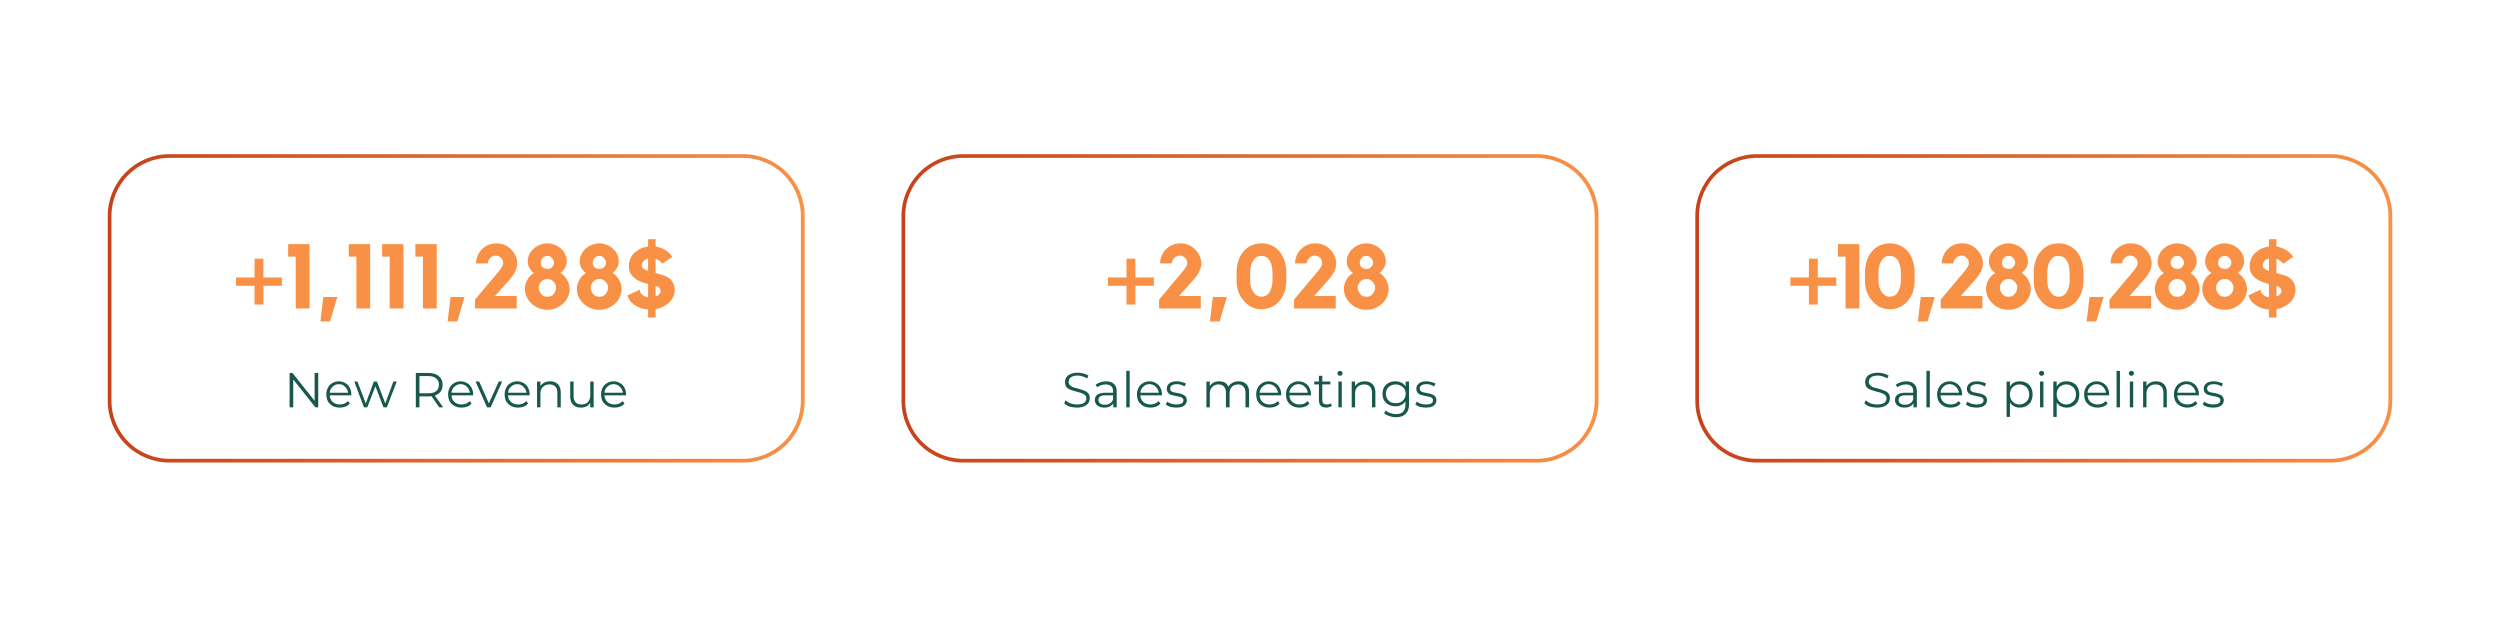 <svg xmlns="http://www.w3.org/2000/svg" xmlns:xlink="http://www.w3.org/1999/xlink" width="200" zoomAndPan="magnify" viewBox="0 0 150 37.5" height="50" preserveAspectRatio="xMidYMid meet" version="1.0"><defs><g/><clipPath id="0934cd01fa"><path d="M 6.465 9.25 L 48.441 9.25 L 48.441 27.754 L 6.465 27.754 Z M 6.465 9.25 " clip-rule="nonzero"/></clipPath><clipPath id="c27a410838"><path d="M 10.164 9.25 L 44.582 9.25 C 45.562 9.25 46.504 9.641 47.199 10.336 C 47.891 11.031 48.281 11.973 48.281 12.953 L 48.281 24.055 C 48.281 25.035 47.891 25.977 47.199 26.672 C 46.504 27.363 45.562 27.754 44.582 27.754 L 10.164 27.754 C 9.184 27.754 8.242 27.363 7.547 26.672 C 6.855 25.977 6.465 25.035 6.465 24.055 L 6.465 12.953 C 6.465 11.973 6.855 11.031 7.547 10.336 C 8.242 9.641 9.184 9.25 10.164 9.25 Z M 10.164 9.25 " clip-rule="nonzero"/></clipPath><linearGradient x1="0" gradientTransform="matrix(0.234, 0, 0, 0.234, -0, 0)" y1="53.333" x2="241.067" gradientUnits="userSpaceOnUse" y2="53.333" id="fb8d2a1b89"><stop stop-opacity="1" stop-color="rgb(78%, 25.899%, 10.599%)" offset="0"/><stop stop-opacity="1" stop-color="rgb(78.075%, 26.019%, 10.664%)" offset="0.008"/><stop stop-opacity="1" stop-color="rgb(78.224%, 26.262%, 10.797%)" offset="0.016"/><stop stop-opacity="1" stop-color="rgb(78.375%, 26.505%, 10.928%)" offset="0.023"/><stop stop-opacity="1" stop-color="rgb(78.526%, 26.746%, 11.061%)" offset="0.031"/><stop stop-opacity="1" stop-color="rgb(78.677%, 26.988%, 11.192%)" offset="0.039"/><stop stop-opacity="1" stop-color="rgb(78.828%, 27.231%, 11.325%)" offset="0.047"/><stop stop-opacity="1" stop-color="rgb(78.978%, 27.473%, 11.456%)" offset="0.055"/><stop stop-opacity="1" stop-color="rgb(79.129%, 27.715%, 11.589%)" offset="0.062"/><stop stop-opacity="1" stop-color="rgb(79.28%, 27.957%, 11.722%)" offset="0.07"/><stop stop-opacity="1" stop-color="rgb(79.431%, 28.2%, 11.853%)" offset="0.078"/><stop stop-opacity="1" stop-color="rgb(79.582%, 28.442%, 11.986%)" offset="0.086"/><stop stop-opacity="1" stop-color="rgb(79.733%, 28.683%, 12.117%)" offset="0.094"/><stop stop-opacity="1" stop-color="rgb(79.883%, 28.926%, 12.25%)" offset="0.102"/><stop stop-opacity="1" stop-color="rgb(80.034%, 29.169%, 12.381%)" offset="0.109"/><stop stop-opacity="1" stop-color="rgb(80.185%, 29.41%, 12.514%)" offset="0.117"/><stop stop-opacity="1" stop-color="rgb(80.336%, 29.652%, 12.645%)" offset="0.125"/><stop stop-opacity="1" stop-color="rgb(80.487%, 29.895%, 12.778%)" offset="0.133"/><stop stop-opacity="1" stop-color="rgb(80.637%, 30.138%, 12.909%)" offset="0.141"/><stop stop-opacity="1" stop-color="rgb(80.788%, 30.379%, 13.042%)" offset="0.148"/><stop stop-opacity="1" stop-color="rgb(80.939%, 30.621%, 13.173%)" offset="0.156"/><stop stop-opacity="1" stop-color="rgb(81.09%, 30.864%, 13.306%)" offset="0.164"/><stop stop-opacity="1" stop-color="rgb(81.241%, 31.105%, 13.437%)" offset="0.172"/><stop stop-opacity="1" stop-color="rgb(81.392%, 31.348%, 13.57%)" offset="0.18"/><stop stop-opacity="1" stop-color="rgb(81.541%, 31.59%, 13.701%)" offset="0.188"/><stop stop-opacity="1" stop-color="rgb(81.693%, 31.833%, 13.834%)" offset="0.195"/><stop stop-opacity="1" stop-color="rgb(81.844%, 32.074%, 13.966%)" offset="0.203"/><stop stop-opacity="1" stop-color="rgb(81.995%, 32.317%, 14.098%)" offset="0.211"/><stop stop-opacity="1" stop-color="rgb(82.146%, 32.559%, 14.23%)" offset="0.219"/><stop stop-opacity="1" stop-color="rgb(82.295%, 32.8%, 14.362%)" offset="0.227"/><stop stop-opacity="1" stop-color="rgb(82.446%, 33.043%, 14.494%)" offset="0.234"/><stop stop-opacity="1" stop-color="rgb(82.597%, 33.286%, 14.626%)" offset="0.242"/><stop stop-opacity="1" stop-color="rgb(82.748%, 33.528%, 14.758%)" offset="0.25"/><stop stop-opacity="1" stop-color="rgb(82.899%, 33.769%, 14.89%)" offset="0.258"/><stop stop-opacity="1" stop-color="rgb(83.051%, 34.012%, 15.022%)" offset="0.266"/><stop stop-opacity="1" stop-color="rgb(83.2%, 34.254%, 15.154%)" offset="0.273"/><stop stop-opacity="1" stop-color="rgb(83.351%, 34.497%, 15.286%)" offset="0.281"/><stop stop-opacity="1" stop-color="rgb(83.502%, 34.738%, 15.417%)" offset="0.289"/><stop stop-opacity="1" stop-color="rgb(83.653%, 34.981%, 15.55%)" offset="0.297"/><stop stop-opacity="1" stop-color="rgb(83.804%, 35.223%, 15.681%)" offset="0.305"/><stop stop-opacity="1" stop-color="rgb(83.954%, 35.464%, 15.814%)" offset="0.312"/><stop stop-opacity="1" stop-color="rgb(84.105%, 35.707%, 15.945%)" offset="0.32"/><stop stop-opacity="1" stop-color="rgb(84.256%, 35.95%, 16.078%)" offset="0.328"/><stop stop-opacity="1" stop-color="rgb(84.407%, 36.192%, 16.209%)" offset="0.336"/><stop stop-opacity="1" stop-color="rgb(84.558%, 36.433%, 16.342%)" offset="0.344"/><stop stop-opacity="1" stop-color="rgb(84.708%, 36.676%, 16.475%)" offset="0.352"/><stop stop-opacity="1" stop-color="rgb(84.859%, 36.919%, 16.606%)" offset="0.359"/><stop stop-opacity="1" stop-color="rgb(85.01%, 37.16%, 16.739%)" offset="0.367"/><stop stop-opacity="1" stop-color="rgb(85.161%, 37.402%, 16.87%)" offset="0.375"/><stop stop-opacity="1" stop-color="rgb(85.312%, 37.645%, 17.003%)" offset="0.383"/><stop stop-opacity="1" stop-color="rgb(85.463%, 37.888%, 17.134%)" offset="0.391"/><stop stop-opacity="1" stop-color="rgb(85.612%, 38.129%, 17.267%)" offset="0.398"/><stop stop-opacity="1" stop-color="rgb(85.764%, 38.371%, 17.398%)" offset="0.406"/><stop stop-opacity="1" stop-color="rgb(85.915%, 38.614%, 17.531%)" offset="0.414"/><stop stop-opacity="1" stop-color="rgb(86.066%, 38.855%, 17.662%)" offset="0.422"/><stop stop-opacity="1" stop-color="rgb(86.217%, 39.098%, 17.795%)" offset="0.43"/><stop stop-opacity="1" stop-color="rgb(86.366%, 39.34%, 17.926%)" offset="0.438"/><stop stop-opacity="1" stop-color="rgb(86.517%, 39.583%, 18.059%)" offset="0.445"/><stop stop-opacity="1" stop-color="rgb(86.668%, 39.824%, 18.19%)" offset="0.453"/><stop stop-opacity="1" stop-color="rgb(86.819%, 40.067%, 18.323%)" offset="0.461"/><stop stop-opacity="1" stop-color="rgb(86.971%, 40.309%, 18.454%)" offset="0.469"/><stop stop-opacity="1" stop-color="rgb(87.122%, 40.552%, 18.587%)" offset="0.477"/><stop stop-opacity="1" stop-color="rgb(87.271%, 40.793%, 18.719%)" offset="0.484"/><stop stop-opacity="1" stop-color="rgb(87.422%, 41.035%, 18.851%)" offset="0.492"/><stop stop-opacity="1" stop-color="rgb(87.573%, 41.278%, 18.983%)" offset="0.5"/><stop stop-opacity="1" stop-color="rgb(87.724%, 41.519%, 19.115%)" offset="0.508"/><stop stop-opacity="1" stop-color="rgb(87.875%, 41.762%, 19.247%)" offset="0.516"/><stop stop-opacity="1" stop-color="rgb(88.025%, 42.004%, 19.379%)" offset="0.523"/><stop stop-opacity="1" stop-color="rgb(88.176%, 42.247%, 19.511%)" offset="0.531"/><stop stop-opacity="1" stop-color="rgb(88.327%, 42.488%, 19.643%)" offset="0.539"/><stop stop-opacity="1" stop-color="rgb(88.478%, 42.731%, 19.775%)" offset="0.547"/><stop stop-opacity="1" stop-color="rgb(88.629%, 42.973%, 19.907%)" offset="0.555"/><stop stop-opacity="1" stop-color="rgb(88.78%, 43.214%, 20.039%)" offset="0.562"/><stop stop-opacity="1" stop-color="rgb(88.93%, 43.457%, 20.171%)" offset="0.57"/><stop stop-opacity="1" stop-color="rgb(89.081%, 43.7%, 20.303%)" offset="0.578"/><stop stop-opacity="1" stop-color="rgb(89.232%, 43.942%, 20.435%)" offset="0.586"/><stop stop-opacity="1" stop-color="rgb(89.383%, 44.183%, 20.567%)" offset="0.594"/><stop stop-opacity="1" stop-color="rgb(89.534%, 44.426%, 20.699%)" offset="0.602"/><stop stop-opacity="1" stop-color="rgb(89.684%, 44.669%, 20.831%)" offset="0.609"/><stop stop-opacity="1" stop-color="rgb(89.835%, 44.91%, 20.963%)" offset="0.617"/><stop stop-opacity="1" stop-color="rgb(89.986%, 45.152%, 21.095%)" offset="0.625"/><stop stop-opacity="1" stop-color="rgb(90.137%, 45.395%, 21.228%)" offset="0.633"/><stop stop-opacity="1" stop-color="rgb(90.288%, 45.638%, 21.359%)" offset="0.641"/><stop stop-opacity="1" stop-color="rgb(90.437%, 45.879%, 21.492%)" offset="0.648"/><stop stop-opacity="1" stop-color="rgb(90.588%, 46.121%, 21.623%)" offset="0.656"/><stop stop-opacity="1" stop-color="rgb(90.739%, 46.364%, 21.756%)" offset="0.664"/><stop stop-opacity="1" stop-color="rgb(90.891%, 46.606%, 21.887%)" offset="0.672"/><stop stop-opacity="1" stop-color="rgb(91.042%, 46.848%, 22.02%)" offset="0.68"/><stop stop-opacity="1" stop-color="rgb(91.193%, 47.09%, 22.151%)" offset="0.688"/><stop stop-opacity="1" stop-color="rgb(91.342%, 47.333%, 22.284%)" offset="0.695"/><stop stop-opacity="1" stop-color="rgb(91.493%, 47.574%, 22.415%)" offset="0.703"/><stop stop-opacity="1" stop-color="rgb(91.644%, 47.816%, 22.548%)" offset="0.711"/><stop stop-opacity="1" stop-color="rgb(91.795%, 48.059%, 22.679%)" offset="0.719"/><stop stop-opacity="1" stop-color="rgb(91.946%, 48.302%, 22.812%)" offset="0.727"/><stop stop-opacity="1" stop-color="rgb(92.096%, 48.543%, 22.943%)" offset="0.734"/><stop stop-opacity="1" stop-color="rgb(92.247%, 48.785%, 23.076%)" offset="0.742"/><stop stop-opacity="1" stop-color="rgb(92.398%, 49.028%, 23.207%)" offset="0.75"/><stop stop-opacity="1" stop-color="rgb(92.549%, 49.269%, 23.34%)" offset="0.758"/><stop stop-opacity="1" stop-color="rgb(92.7%, 49.512%, 23.473%)" offset="0.766"/><stop stop-opacity="1" stop-color="rgb(92.851%, 49.754%, 23.604%)" offset="0.773"/><stop stop-opacity="1" stop-color="rgb(93.001%, 49.997%, 23.737%)" offset="0.781"/><stop stop-opacity="1" stop-color="rgb(93.152%, 50.238%, 23.868%)" offset="0.789"/><stop stop-opacity="1" stop-color="rgb(93.303%, 50.481%, 24.001%)" offset="0.797"/><stop stop-opacity="1" stop-color="rgb(93.454%, 50.723%, 24.132%)" offset="0.805"/><stop stop-opacity="1" stop-color="rgb(93.605%, 50.964%, 24.265%)" offset="0.812"/><stop stop-opacity="1" stop-color="rgb(93.755%, 51.207%, 24.396%)" offset="0.82"/><stop stop-opacity="1" stop-color="rgb(93.906%, 51.45%, 24.529%)" offset="0.828"/><stop stop-opacity="1" stop-color="rgb(94.057%, 51.692%, 24.66%)" offset="0.836"/><stop stop-opacity="1" stop-color="rgb(94.208%, 51.933%, 24.792%)" offset="0.844"/><stop stop-opacity="1" stop-color="rgb(94.359%, 52.176%, 24.924%)" offset="0.852"/><stop stop-opacity="1" stop-color="rgb(94.51%, 52.419%, 25.056%)" offset="0.859"/><stop stop-opacity="1" stop-color="rgb(94.659%, 52.661%, 25.188%)" offset="0.867"/><stop stop-opacity="1" stop-color="rgb(94.81%, 52.902%, 25.32%)" offset="0.875"/><stop stop-opacity="1" stop-color="rgb(94.962%, 53.145%, 25.452%)" offset="0.883"/><stop stop-opacity="1" stop-color="rgb(95.113%, 53.387%, 25.584%)" offset="0.891"/><stop stop-opacity="1" stop-color="rgb(95.264%, 53.629%, 25.716%)" offset="0.898"/><stop stop-opacity="1" stop-color="rgb(95.413%, 53.871%, 25.848%)" offset="0.906"/><stop stop-opacity="1" stop-color="rgb(95.564%, 54.114%, 25.981%)" offset="0.914"/><stop stop-opacity="1" stop-color="rgb(95.715%, 54.356%, 26.112%)" offset="0.922"/><stop stop-opacity="1" stop-color="rgb(95.866%, 54.597%, 26.245%)" offset="0.93"/><stop stop-opacity="1" stop-color="rgb(96.017%, 54.84%, 26.376%)" offset="0.938"/><stop stop-opacity="1" stop-color="rgb(96.167%, 55.083%, 26.509%)" offset="0.945"/><stop stop-opacity="1" stop-color="rgb(96.318%, 55.324%, 26.64%)" offset="0.953"/><stop stop-opacity="1" stop-color="rgb(96.469%, 55.566%, 26.773%)" offset="0.961"/><stop stop-opacity="1" stop-color="rgb(96.62%, 55.809%, 26.904%)" offset="0.969"/><stop stop-opacity="1" stop-color="rgb(96.771%, 56.052%, 27.037%)" offset="0.977"/><stop stop-opacity="1" stop-color="rgb(96.922%, 56.293%, 27.168%)" offset="0.984"/><stop stop-opacity="1" stop-color="rgb(97.072%, 56.535%, 27.301%)" offset="0.992"/><stop stop-opacity="1" stop-color="rgb(97.223%, 56.778%, 27.432%)" offset="1"/></linearGradient><clipPath id="9e14f61bba"><path d="M 54.09 9.25 L 96 9.25 L 96 27.754 L 54.09 27.754 Z M 54.09 9.25 " clip-rule="nonzero"/></clipPath><clipPath id="514dc00831"><path d="M 57.793 9.25 L 92.207 9.25 C 93.191 9.25 94.129 9.641 94.824 10.336 C 95.52 11.031 95.91 11.973 95.91 12.953 L 95.91 24.055 C 95.91 25.035 95.52 25.977 94.824 26.672 C 94.129 27.363 93.191 27.754 92.207 27.754 L 57.793 27.754 C 56.809 27.754 55.871 27.363 55.176 26.672 C 54.48 25.977 54.09 25.035 54.09 24.055 L 54.09 12.953 C 54.09 11.973 54.48 11.031 55.176 10.336 C 55.871 9.641 56.809 9.25 57.793 9.25 Z M 57.793 9.25 " clip-rule="nonzero"/></clipPath><linearGradient x1="-0" gradientTransform="matrix(0.234, 0, 0, 0.234, 0, 0)" y1="53.333" x2="241.067" gradientUnits="userSpaceOnUse" y2="53.333" id="4455b39848"><stop stop-opacity="1" stop-color="rgb(78%, 25.899%, 10.599%)" offset="0"/><stop stop-opacity="1" stop-color="rgb(78.075%, 26.019%, 10.664%)" offset="0.008"/><stop stop-opacity="1" stop-color="rgb(78.224%, 26.262%, 10.797%)" offset="0.016"/><stop stop-opacity="1" stop-color="rgb(78.375%, 26.505%, 10.928%)" offset="0.023"/><stop stop-opacity="1" stop-color="rgb(78.526%, 26.746%, 11.061%)" offset="0.031"/><stop stop-opacity="1" stop-color="rgb(78.677%, 26.988%, 11.192%)" offset="0.039"/><stop stop-opacity="1" stop-color="rgb(78.828%, 27.231%, 11.325%)" offset="0.047"/><stop stop-opacity="1" stop-color="rgb(78.978%, 27.473%, 11.456%)" offset="0.055"/><stop stop-opacity="1" stop-color="rgb(79.129%, 27.715%, 11.589%)" offset="0.062"/><stop stop-opacity="1" stop-color="rgb(79.28%, 27.957%, 11.722%)" offset="0.07"/><stop stop-opacity="1" stop-color="rgb(79.431%, 28.2%, 11.853%)" offset="0.078"/><stop stop-opacity="1" stop-color="rgb(79.582%, 28.442%, 11.986%)" offset="0.086"/><stop stop-opacity="1" stop-color="rgb(79.733%, 28.683%, 12.117%)" offset="0.094"/><stop stop-opacity="1" stop-color="rgb(79.883%, 28.926%, 12.25%)" offset="0.102"/><stop stop-opacity="1" stop-color="rgb(80.034%, 29.169%, 12.381%)" offset="0.109"/><stop stop-opacity="1" stop-color="rgb(80.185%, 29.41%, 12.514%)" offset="0.117"/><stop stop-opacity="1" stop-color="rgb(80.336%, 29.652%, 12.645%)" offset="0.125"/><stop stop-opacity="1" stop-color="rgb(80.487%, 29.895%, 12.778%)" offset="0.133"/><stop stop-opacity="1" stop-color="rgb(80.637%, 30.138%, 12.909%)" offset="0.141"/><stop stop-opacity="1" stop-color="rgb(80.788%, 30.379%, 13.042%)" offset="0.148"/><stop stop-opacity="1" stop-color="rgb(80.939%, 30.621%, 13.173%)" offset="0.156"/><stop stop-opacity="1" stop-color="rgb(81.09%, 30.864%, 13.306%)" offset="0.164"/><stop stop-opacity="1" stop-color="rgb(81.241%, 31.105%, 13.437%)" offset="0.172"/><stop stop-opacity="1" stop-color="rgb(81.392%, 31.348%, 13.57%)" offset="0.18"/><stop stop-opacity="1" stop-color="rgb(81.541%, 31.59%, 13.701%)" offset="0.188"/><stop stop-opacity="1" stop-color="rgb(81.693%, 31.833%, 13.834%)" offset="0.195"/><stop stop-opacity="1" stop-color="rgb(81.844%, 32.074%, 13.966%)" offset="0.203"/><stop stop-opacity="1" stop-color="rgb(81.995%, 32.317%, 14.098%)" offset="0.211"/><stop stop-opacity="1" stop-color="rgb(82.146%, 32.559%, 14.23%)" offset="0.219"/><stop stop-opacity="1" stop-color="rgb(82.295%, 32.8%, 14.362%)" offset="0.227"/><stop stop-opacity="1" stop-color="rgb(82.446%, 33.043%, 14.494%)" offset="0.234"/><stop stop-opacity="1" stop-color="rgb(82.597%, 33.286%, 14.626%)" offset="0.242"/><stop stop-opacity="1" stop-color="rgb(82.748%, 33.528%, 14.758%)" offset="0.25"/><stop stop-opacity="1" stop-color="rgb(82.899%, 33.769%, 14.89%)" offset="0.258"/><stop stop-opacity="1" stop-color="rgb(83.051%, 34.012%, 15.022%)" offset="0.266"/><stop stop-opacity="1" stop-color="rgb(83.2%, 34.254%, 15.154%)" offset="0.273"/><stop stop-opacity="1" stop-color="rgb(83.351%, 34.497%, 15.286%)" offset="0.281"/><stop stop-opacity="1" stop-color="rgb(83.502%, 34.738%, 15.417%)" offset="0.289"/><stop stop-opacity="1" stop-color="rgb(83.653%, 34.981%, 15.55%)" offset="0.297"/><stop stop-opacity="1" stop-color="rgb(83.804%, 35.223%, 15.681%)" offset="0.305"/><stop stop-opacity="1" stop-color="rgb(83.954%, 35.464%, 15.814%)" offset="0.312"/><stop stop-opacity="1" stop-color="rgb(84.105%, 35.707%, 15.945%)" offset="0.32"/><stop stop-opacity="1" stop-color="rgb(84.256%, 35.95%, 16.078%)" offset="0.328"/><stop stop-opacity="1" stop-color="rgb(84.407%, 36.192%, 16.209%)" offset="0.336"/><stop stop-opacity="1" stop-color="rgb(84.558%, 36.433%, 16.342%)" offset="0.344"/><stop stop-opacity="1" stop-color="rgb(84.708%, 36.676%, 16.475%)" offset="0.352"/><stop stop-opacity="1" stop-color="rgb(84.859%, 36.919%, 16.606%)" offset="0.359"/><stop stop-opacity="1" stop-color="rgb(85.01%, 37.16%, 16.739%)" offset="0.367"/><stop stop-opacity="1" stop-color="rgb(85.161%, 37.402%, 16.87%)" offset="0.375"/><stop stop-opacity="1" stop-color="rgb(85.312%, 37.645%, 17.003%)" offset="0.383"/><stop stop-opacity="1" stop-color="rgb(85.463%, 37.888%, 17.134%)" offset="0.391"/><stop stop-opacity="1" stop-color="rgb(85.612%, 38.129%, 17.267%)" offset="0.398"/><stop stop-opacity="1" stop-color="rgb(85.764%, 38.371%, 17.398%)" offset="0.406"/><stop stop-opacity="1" stop-color="rgb(85.915%, 38.614%, 17.531%)" offset="0.414"/><stop stop-opacity="1" stop-color="rgb(86.066%, 38.855%, 17.662%)" offset="0.422"/><stop stop-opacity="1" stop-color="rgb(86.217%, 39.098%, 17.795%)" offset="0.43"/><stop stop-opacity="1" stop-color="rgb(86.366%, 39.34%, 17.926%)" offset="0.438"/><stop stop-opacity="1" stop-color="rgb(86.517%, 39.583%, 18.059%)" offset="0.445"/><stop stop-opacity="1" stop-color="rgb(86.668%, 39.824%, 18.19%)" offset="0.453"/><stop stop-opacity="1" stop-color="rgb(86.819%, 40.067%, 18.323%)" offset="0.461"/><stop stop-opacity="1" stop-color="rgb(86.971%, 40.309%, 18.454%)" offset="0.469"/><stop stop-opacity="1" stop-color="rgb(87.122%, 40.552%, 18.587%)" offset="0.477"/><stop stop-opacity="1" stop-color="rgb(87.271%, 40.793%, 18.719%)" offset="0.484"/><stop stop-opacity="1" stop-color="rgb(87.422%, 41.035%, 18.851%)" offset="0.492"/><stop stop-opacity="1" stop-color="rgb(87.573%, 41.278%, 18.983%)" offset="0.5"/><stop stop-opacity="1" stop-color="rgb(87.724%, 41.519%, 19.115%)" offset="0.508"/><stop stop-opacity="1" stop-color="rgb(87.875%, 41.762%, 19.247%)" offset="0.516"/><stop stop-opacity="1" stop-color="rgb(88.025%, 42.004%, 19.379%)" offset="0.523"/><stop stop-opacity="1" stop-color="rgb(88.176%, 42.247%, 19.511%)" offset="0.531"/><stop stop-opacity="1" stop-color="rgb(88.327%, 42.488%, 19.643%)" offset="0.539"/><stop stop-opacity="1" stop-color="rgb(88.478%, 42.731%, 19.775%)" offset="0.547"/><stop stop-opacity="1" stop-color="rgb(88.629%, 42.973%, 19.907%)" offset="0.555"/><stop stop-opacity="1" stop-color="rgb(88.78%, 43.214%, 20.039%)" offset="0.562"/><stop stop-opacity="1" stop-color="rgb(88.93%, 43.457%, 20.171%)" offset="0.57"/><stop stop-opacity="1" stop-color="rgb(89.081%, 43.7%, 20.303%)" offset="0.578"/><stop stop-opacity="1" stop-color="rgb(89.232%, 43.942%, 20.435%)" offset="0.586"/><stop stop-opacity="1" stop-color="rgb(89.383%, 44.183%, 20.567%)" offset="0.594"/><stop stop-opacity="1" stop-color="rgb(89.534%, 44.426%, 20.699%)" offset="0.602"/><stop stop-opacity="1" stop-color="rgb(89.684%, 44.669%, 20.831%)" offset="0.609"/><stop stop-opacity="1" stop-color="rgb(89.835%, 44.91%, 20.963%)" offset="0.617"/><stop stop-opacity="1" stop-color="rgb(89.986%, 45.152%, 21.095%)" offset="0.625"/><stop stop-opacity="1" stop-color="rgb(90.137%, 45.395%, 21.228%)" offset="0.633"/><stop stop-opacity="1" stop-color="rgb(90.288%, 45.638%, 21.359%)" offset="0.641"/><stop stop-opacity="1" stop-color="rgb(90.437%, 45.879%, 21.492%)" offset="0.648"/><stop stop-opacity="1" stop-color="rgb(90.588%, 46.121%, 21.623%)" offset="0.656"/><stop stop-opacity="1" stop-color="rgb(90.739%, 46.364%, 21.756%)" offset="0.664"/><stop stop-opacity="1" stop-color="rgb(90.891%, 46.606%, 21.887%)" offset="0.672"/><stop stop-opacity="1" stop-color="rgb(91.042%, 46.848%, 22.02%)" offset="0.68"/><stop stop-opacity="1" stop-color="rgb(91.193%, 47.09%, 22.151%)" offset="0.688"/><stop stop-opacity="1" stop-color="rgb(91.342%, 47.333%, 22.284%)" offset="0.695"/><stop stop-opacity="1" stop-color="rgb(91.493%, 47.574%, 22.415%)" offset="0.703"/><stop stop-opacity="1" stop-color="rgb(91.644%, 47.816%, 22.548%)" offset="0.711"/><stop stop-opacity="1" stop-color="rgb(91.795%, 48.059%, 22.679%)" offset="0.719"/><stop stop-opacity="1" stop-color="rgb(91.946%, 48.302%, 22.812%)" offset="0.727"/><stop stop-opacity="1" stop-color="rgb(92.096%, 48.543%, 22.943%)" offset="0.734"/><stop stop-opacity="1" stop-color="rgb(92.247%, 48.785%, 23.076%)" offset="0.742"/><stop stop-opacity="1" stop-color="rgb(92.398%, 49.028%, 23.207%)" offset="0.75"/><stop stop-opacity="1" stop-color="rgb(92.549%, 49.269%, 23.34%)" offset="0.758"/><stop stop-opacity="1" stop-color="rgb(92.7%, 49.512%, 23.473%)" offset="0.766"/><stop stop-opacity="1" stop-color="rgb(92.851%, 49.754%, 23.604%)" offset="0.773"/><stop stop-opacity="1" stop-color="rgb(93.001%, 49.997%, 23.737%)" offset="0.781"/><stop stop-opacity="1" stop-color="rgb(93.152%, 50.238%, 23.868%)" offset="0.789"/><stop stop-opacity="1" stop-color="rgb(93.303%, 50.481%, 24.001%)" offset="0.797"/><stop stop-opacity="1" stop-color="rgb(93.454%, 50.723%, 24.132%)" offset="0.805"/><stop stop-opacity="1" stop-color="rgb(93.605%, 50.964%, 24.265%)" offset="0.812"/><stop stop-opacity="1" stop-color="rgb(93.755%, 51.207%, 24.396%)" offset="0.82"/><stop stop-opacity="1" stop-color="rgb(93.906%, 51.45%, 24.529%)" offset="0.828"/><stop stop-opacity="1" stop-color="rgb(94.057%, 51.692%, 24.66%)" offset="0.836"/><stop stop-opacity="1" stop-color="rgb(94.208%, 51.933%, 24.792%)" offset="0.844"/><stop stop-opacity="1" stop-color="rgb(94.359%, 52.176%, 24.924%)" offset="0.852"/><stop stop-opacity="1" stop-color="rgb(94.51%, 52.419%, 25.056%)" offset="0.859"/><stop stop-opacity="1" stop-color="rgb(94.659%, 52.66%, 25.188%)" offset="0.867"/><stop stop-opacity="1" stop-color="rgb(94.81%, 52.902%, 25.32%)" offset="0.875"/><stop stop-opacity="1" stop-color="rgb(94.962%, 53.145%, 25.452%)" offset="0.883"/><stop stop-opacity="1" stop-color="rgb(95.113%, 53.387%, 25.584%)" offset="0.891"/><stop stop-opacity="1" stop-color="rgb(95.264%, 53.629%, 25.716%)" offset="0.898"/><stop stop-opacity="1" stop-color="rgb(95.413%, 53.871%, 25.848%)" offset="0.906"/><stop stop-opacity="1" stop-color="rgb(95.564%, 54.114%, 25.981%)" offset="0.914"/><stop stop-opacity="1" stop-color="rgb(95.715%, 54.356%, 26.112%)" offset="0.922"/><stop stop-opacity="1" stop-color="rgb(95.866%, 54.597%, 26.245%)" offset="0.93"/><stop stop-opacity="1" stop-color="rgb(96.017%, 54.84%, 26.376%)" offset="0.938"/><stop stop-opacity="1" stop-color="rgb(96.167%, 55.083%, 26.509%)" offset="0.945"/><stop stop-opacity="1" stop-color="rgb(96.318%, 55.324%, 26.64%)" offset="0.953"/><stop stop-opacity="1" stop-color="rgb(96.469%, 55.566%, 26.773%)" offset="0.961"/><stop stop-opacity="1" stop-color="rgb(96.62%, 55.809%, 26.904%)" offset="0.969"/><stop stop-opacity="1" stop-color="rgb(96.771%, 56.052%, 27.037%)" offset="0.977"/><stop stop-opacity="1" stop-color="rgb(96.922%, 56.293%, 27.168%)" offset="0.984"/><stop stop-opacity="1" stop-color="rgb(97.072%, 56.535%, 27.301%)" offset="0.992"/><stop stop-opacity="1" stop-color="rgb(97.223%, 56.778%, 27.432%)" offset="1"/></linearGradient><clipPath id="908488cd81"><path d="M 101.719 9.25 L 143.699 9.25 L 143.699 27.754 L 101.719 27.754 Z M 101.719 9.25 " clip-rule="nonzero"/></clipPath><clipPath id="2a34b273c9"><path d="M 105.418 9.25 L 139.836 9.25 C 140.816 9.25 141.758 9.641 142.453 10.336 C 143.145 11.031 143.535 11.973 143.535 12.953 L 143.535 24.055 C 143.535 25.035 143.145 25.977 142.453 26.672 C 141.758 27.363 140.816 27.754 139.836 27.754 L 105.418 27.754 C 104.438 27.754 103.496 27.363 102.801 26.672 C 102.109 25.977 101.719 25.035 101.719 24.055 L 101.719 12.953 C 101.719 11.973 102.109 11.031 102.801 10.336 C 103.496 9.641 104.438 9.25 105.418 9.25 Z M 105.418 9.25 " clip-rule="nonzero"/></clipPath><linearGradient x1="-0" gradientTransform="matrix(0.234, 0, 0, 0.234, 0, 0)" y1="53.333" x2="241.067" gradientUnits="userSpaceOnUse" y2="53.333" id="4a9cfed53b"><stop stop-opacity="1" stop-color="rgb(78%, 25.899%, 10.599%)" offset="0"/><stop stop-opacity="1" stop-color="rgb(78.075%, 26.019%, 10.664%)" offset="0.008"/><stop stop-opacity="1" stop-color="rgb(78.224%, 26.262%, 10.797%)" offset="0.016"/><stop stop-opacity="1" stop-color="rgb(78.375%, 26.505%, 10.928%)" offset="0.023"/><stop stop-opacity="1" stop-color="rgb(78.526%, 26.746%, 11.061%)" offset="0.031"/><stop stop-opacity="1" stop-color="rgb(78.677%, 26.988%, 11.192%)" offset="0.039"/><stop stop-opacity="1" stop-color="rgb(78.828%, 27.231%, 11.325%)" offset="0.047"/><stop stop-opacity="1" stop-color="rgb(78.978%, 27.473%, 11.456%)" offset="0.055"/><stop stop-opacity="1" stop-color="rgb(79.129%, 27.715%, 11.589%)" offset="0.062"/><stop stop-opacity="1" stop-color="rgb(79.28%, 27.957%, 11.722%)" offset="0.07"/><stop stop-opacity="1" stop-color="rgb(79.431%, 28.2%, 11.853%)" offset="0.078"/><stop stop-opacity="1" stop-color="rgb(79.582%, 28.442%, 11.986%)" offset="0.086"/><stop stop-opacity="1" stop-color="rgb(79.733%, 28.683%, 12.117%)" offset="0.094"/><stop stop-opacity="1" stop-color="rgb(79.883%, 28.926%, 12.25%)" offset="0.102"/><stop stop-opacity="1" stop-color="rgb(80.034%, 29.169%, 12.381%)" offset="0.109"/><stop stop-opacity="1" stop-color="rgb(80.185%, 29.41%, 12.514%)" offset="0.117"/><stop stop-opacity="1" stop-color="rgb(80.336%, 29.652%, 12.645%)" offset="0.125"/><stop stop-opacity="1" stop-color="rgb(80.487%, 29.895%, 12.778%)" offset="0.133"/><stop stop-opacity="1" stop-color="rgb(80.637%, 30.138%, 12.909%)" offset="0.141"/><stop stop-opacity="1" stop-color="rgb(80.788%, 30.379%, 13.042%)" offset="0.148"/><stop stop-opacity="1" stop-color="rgb(80.939%, 30.621%, 13.173%)" offset="0.156"/><stop stop-opacity="1" stop-color="rgb(81.09%, 30.864%, 13.306%)" offset="0.164"/><stop stop-opacity="1" stop-color="rgb(81.241%, 31.105%, 13.437%)" offset="0.172"/><stop stop-opacity="1" stop-color="rgb(81.392%, 31.348%, 13.57%)" offset="0.18"/><stop stop-opacity="1" stop-color="rgb(81.541%, 31.59%, 13.701%)" offset="0.188"/><stop stop-opacity="1" stop-color="rgb(81.693%, 31.833%, 13.834%)" offset="0.195"/><stop stop-opacity="1" stop-color="rgb(81.844%, 32.074%, 13.966%)" offset="0.203"/><stop stop-opacity="1" stop-color="rgb(81.995%, 32.317%, 14.098%)" offset="0.211"/><stop stop-opacity="1" stop-color="rgb(82.146%, 32.559%, 14.23%)" offset="0.219"/><stop stop-opacity="1" stop-color="rgb(82.295%, 32.8%, 14.362%)" offset="0.227"/><stop stop-opacity="1" stop-color="rgb(82.446%, 33.043%, 14.494%)" offset="0.234"/><stop stop-opacity="1" stop-color="rgb(82.597%, 33.286%, 14.626%)" offset="0.242"/><stop stop-opacity="1" stop-color="rgb(82.748%, 33.528%, 14.758%)" offset="0.25"/><stop stop-opacity="1" stop-color="rgb(82.899%, 33.769%, 14.89%)" offset="0.258"/><stop stop-opacity="1" stop-color="rgb(83.051%, 34.012%, 15.022%)" offset="0.266"/><stop stop-opacity="1" stop-color="rgb(83.2%, 34.254%, 15.154%)" offset="0.273"/><stop stop-opacity="1" stop-color="rgb(83.351%, 34.497%, 15.286%)" offset="0.281"/><stop stop-opacity="1" stop-color="rgb(83.502%, 34.738%, 15.417%)" offset="0.289"/><stop stop-opacity="1" stop-color="rgb(83.653%, 34.981%, 15.55%)" offset="0.297"/><stop stop-opacity="1" stop-color="rgb(83.804%, 35.223%, 15.681%)" offset="0.305"/><stop stop-opacity="1" stop-color="rgb(83.954%, 35.464%, 15.814%)" offset="0.312"/><stop stop-opacity="1" stop-color="rgb(84.105%, 35.707%, 15.945%)" offset="0.32"/><stop stop-opacity="1" stop-color="rgb(84.256%, 35.95%, 16.078%)" offset="0.328"/><stop stop-opacity="1" stop-color="rgb(84.407%, 36.192%, 16.209%)" offset="0.336"/><stop stop-opacity="1" stop-color="rgb(84.558%, 36.433%, 16.342%)" offset="0.344"/><stop stop-opacity="1" stop-color="rgb(84.708%, 36.676%, 16.475%)" offset="0.352"/><stop stop-opacity="1" stop-color="rgb(84.859%, 36.919%, 16.606%)" offset="0.359"/><stop stop-opacity="1" stop-color="rgb(85.01%, 37.16%, 16.739%)" offset="0.367"/><stop stop-opacity="1" stop-color="rgb(85.161%, 37.402%, 16.87%)" offset="0.375"/><stop stop-opacity="1" stop-color="rgb(85.312%, 37.645%, 17.003%)" offset="0.383"/><stop stop-opacity="1" stop-color="rgb(85.463%, 37.888%, 17.134%)" offset="0.391"/><stop stop-opacity="1" stop-color="rgb(85.612%, 38.129%, 17.267%)" offset="0.398"/><stop stop-opacity="1" stop-color="rgb(85.764%, 38.371%, 17.398%)" offset="0.406"/><stop stop-opacity="1" stop-color="rgb(85.915%, 38.614%, 17.531%)" offset="0.414"/><stop stop-opacity="1" stop-color="rgb(86.066%, 38.855%, 17.662%)" offset="0.422"/><stop stop-opacity="1" stop-color="rgb(86.217%, 39.098%, 17.795%)" offset="0.43"/><stop stop-opacity="1" stop-color="rgb(86.366%, 39.34%, 17.926%)" offset="0.438"/><stop stop-opacity="1" stop-color="rgb(86.517%, 39.583%, 18.059%)" offset="0.445"/><stop stop-opacity="1" stop-color="rgb(86.668%, 39.824%, 18.19%)" offset="0.453"/><stop stop-opacity="1" stop-color="rgb(86.819%, 40.067%, 18.323%)" offset="0.461"/><stop stop-opacity="1" stop-color="rgb(86.971%, 40.309%, 18.454%)" offset="0.469"/><stop stop-opacity="1" stop-color="rgb(87.122%, 40.552%, 18.587%)" offset="0.477"/><stop stop-opacity="1" stop-color="rgb(87.271%, 40.793%, 18.719%)" offset="0.484"/><stop stop-opacity="1" stop-color="rgb(87.422%, 41.035%, 18.851%)" offset="0.492"/><stop stop-opacity="1" stop-color="rgb(87.573%, 41.278%, 18.983%)" offset="0.5"/><stop stop-opacity="1" stop-color="rgb(87.724%, 41.519%, 19.115%)" offset="0.508"/><stop stop-opacity="1" stop-color="rgb(87.875%, 41.762%, 19.247%)" offset="0.516"/><stop stop-opacity="1" stop-color="rgb(88.025%, 42.004%, 19.379%)" offset="0.523"/><stop stop-opacity="1" stop-color="rgb(88.176%, 42.247%, 19.511%)" offset="0.531"/><stop stop-opacity="1" stop-color="rgb(88.327%, 42.488%, 19.643%)" offset="0.539"/><stop stop-opacity="1" stop-color="rgb(88.478%, 42.731%, 19.775%)" offset="0.547"/><stop stop-opacity="1" stop-color="rgb(88.629%, 42.973%, 19.907%)" offset="0.555"/><stop stop-opacity="1" stop-color="rgb(88.78%, 43.214%, 20.039%)" offset="0.562"/><stop stop-opacity="1" stop-color="rgb(88.93%, 43.457%, 20.171%)" offset="0.57"/><stop stop-opacity="1" stop-color="rgb(89.081%, 43.7%, 20.303%)" offset="0.578"/><stop stop-opacity="1" stop-color="rgb(89.232%, 43.942%, 20.435%)" offset="0.586"/><stop stop-opacity="1" stop-color="rgb(89.383%, 44.183%, 20.567%)" offset="0.594"/><stop stop-opacity="1" stop-color="rgb(89.534%, 44.426%, 20.699%)" offset="0.602"/><stop stop-opacity="1" stop-color="rgb(89.684%, 44.669%, 20.831%)" offset="0.609"/><stop stop-opacity="1" stop-color="rgb(89.835%, 44.91%, 20.963%)" offset="0.617"/><stop stop-opacity="1" stop-color="rgb(89.986%, 45.152%, 21.095%)" offset="0.625"/><stop stop-opacity="1" stop-color="rgb(90.137%, 45.395%, 21.228%)" offset="0.633"/><stop stop-opacity="1" stop-color="rgb(90.288%, 45.638%, 21.359%)" offset="0.641"/><stop stop-opacity="1" stop-color="rgb(90.437%, 45.879%, 21.492%)" offset="0.648"/><stop stop-opacity="1" stop-color="rgb(90.588%, 46.121%, 21.623%)" offset="0.656"/><stop stop-opacity="1" stop-color="rgb(90.739%, 46.364%, 21.756%)" offset="0.664"/><stop stop-opacity="1" stop-color="rgb(90.891%, 46.606%, 21.887%)" offset="0.672"/><stop stop-opacity="1" stop-color="rgb(91.042%, 46.848%, 22.02%)" offset="0.68"/><stop stop-opacity="1" stop-color="rgb(91.193%, 47.09%, 22.151%)" offset="0.688"/><stop stop-opacity="1" stop-color="rgb(91.342%, 47.333%, 22.284%)" offset="0.695"/><stop stop-opacity="1" stop-color="rgb(91.493%, 47.574%, 22.415%)" offset="0.703"/><stop stop-opacity="1" stop-color="rgb(91.644%, 47.816%, 22.548%)" offset="0.711"/><stop stop-opacity="1" stop-color="rgb(91.795%, 48.059%, 22.679%)" offset="0.719"/><stop stop-opacity="1" stop-color="rgb(91.946%, 48.302%, 22.812%)" offset="0.727"/><stop stop-opacity="1" stop-color="rgb(92.096%, 48.543%, 22.943%)" offset="0.734"/><stop stop-opacity="1" stop-color="rgb(92.247%, 48.785%, 23.076%)" offset="0.742"/><stop stop-opacity="1" stop-color="rgb(92.398%, 49.028%, 23.207%)" offset="0.75"/><stop stop-opacity="1" stop-color="rgb(92.549%, 49.269%, 23.34%)" offset="0.758"/><stop stop-opacity="1" stop-color="rgb(92.7%, 49.512%, 23.473%)" offset="0.766"/><stop stop-opacity="1" stop-color="rgb(92.851%, 49.754%, 23.604%)" offset="0.773"/><stop stop-opacity="1" stop-color="rgb(93.001%, 49.997%, 23.737%)" offset="0.781"/><stop stop-opacity="1" stop-color="rgb(93.152%, 50.238%, 23.868%)" offset="0.789"/><stop stop-opacity="1" stop-color="rgb(93.303%, 50.481%, 24.001%)" offset="0.797"/><stop stop-opacity="1" stop-color="rgb(93.454%, 50.723%, 24.132%)" offset="0.805"/><stop stop-opacity="1" stop-color="rgb(93.605%, 50.964%, 24.265%)" offset="0.812"/><stop stop-opacity="1" stop-color="rgb(93.755%, 51.207%, 24.396%)" offset="0.82"/><stop stop-opacity="1" stop-color="rgb(93.906%, 51.45%, 24.529%)" offset="0.828"/><stop stop-opacity="1" stop-color="rgb(94.057%, 51.692%, 24.66%)" offset="0.836"/><stop stop-opacity="1" stop-color="rgb(94.208%, 51.933%, 24.792%)" offset="0.844"/><stop stop-opacity="1" stop-color="rgb(94.359%, 52.176%, 24.924%)" offset="0.852"/><stop stop-opacity="1" stop-color="rgb(94.51%, 52.419%, 25.056%)" offset="0.859"/><stop stop-opacity="1" stop-color="rgb(94.659%, 52.66%, 25.188%)" offset="0.867"/><stop stop-opacity="1" stop-color="rgb(94.81%, 52.902%, 25.32%)" offset="0.875"/><stop stop-opacity="1" stop-color="rgb(94.962%, 53.145%, 25.452%)" offset="0.883"/><stop stop-opacity="1" stop-color="rgb(95.113%, 53.387%, 25.584%)" offset="0.891"/><stop stop-opacity="1" stop-color="rgb(95.264%, 53.629%, 25.716%)" offset="0.898"/><stop stop-opacity="1" stop-color="rgb(95.413%, 53.871%, 25.848%)" offset="0.906"/><stop stop-opacity="1" stop-color="rgb(95.564%, 54.114%, 25.981%)" offset="0.914"/><stop stop-opacity="1" stop-color="rgb(95.715%, 54.356%, 26.112%)" offset="0.922"/><stop stop-opacity="1" stop-color="rgb(95.866%, 54.597%, 26.245%)" offset="0.93"/><stop stop-opacity="1" stop-color="rgb(96.017%, 54.84%, 26.376%)" offset="0.938"/><stop stop-opacity="1" stop-color="rgb(96.167%, 55.083%, 26.509%)" offset="0.945"/><stop stop-opacity="1" stop-color="rgb(96.318%, 55.324%, 26.64%)" offset="0.953"/><stop stop-opacity="1" stop-color="rgb(96.469%, 55.566%, 26.773%)" offset="0.961"/><stop stop-opacity="1" stop-color="rgb(96.62%, 55.809%, 26.904%)" offset="0.969"/><stop stop-opacity="1" stop-color="rgb(96.771%, 56.052%, 27.037%)" offset="0.977"/><stop stop-opacity="1" stop-color="rgb(96.922%, 56.293%, 27.168%)" offset="0.984"/><stop stop-opacity="1" stop-color="rgb(97.072%, 56.535%, 27.301%)" offset="0.992"/><stop stop-opacity="1" stop-color="rgb(97.223%, 56.778%, 27.432%)" offset="1"/></linearGradient></defs><g clip-path="url(#0934cd01fa)"><g clip-path="url(#c27a410838)"><path stroke-linecap="butt" transform="matrix(0.74, 0, 0, 0.74, 6.464, 9.252)" fill="none" stroke-linejoin="miter" d="M 4.999 -0.002 L 51.502 -0.002 C 52.827 -0.002 54.099 0.526 55.038 1.465 C 55.972 2.404 56.5 3.676 56.5 5.001 L 56.5 20.001 C 56.5 21.325 55.972 22.597 55.038 23.537 C 54.099 24.471 52.827 24.999 51.502 24.999 L 4.999 24.999 C 3.675 24.999 2.403 24.471 1.463 23.537 C 0.529 22.597 0.001 21.325 0.001 20.001 L 0.001 5.001 C 0.001 3.676 0.529 2.404 1.463 1.465 C 2.403 0.526 3.675 -0.002 4.999 -0.002 Z M 4.999 -0.002 " stroke="url(#fb8d2a1b89)" stroke-width="0.6" stroke-miterlimit="4"/></g></g><g fill="#f89146" fill-opacity="1"><g transform="translate(14.116, 18.507)"><g><path d="M 2.797 -1.859 L 2.797 -1.359 L 1.688 -1.359 L 1.688 -0.234 L 1.156 -0.234 L 1.156 -1.359 L 0.047 -1.359 L 0.047 -1.859 L 1.156 -1.859 L 1.156 -2.984 L 1.688 -2.984 L 1.688 -1.859 Z M 2.797 -1.859 "/></g></g></g><g fill="#f89146" fill-opacity="1"><g transform="translate(16.962, 18.507)"><g><path d="M 0.328 -3.859 L 1.609 -3.859 L 1.609 0 L 0.781 0 L 0.781 -3.109 L 0.328 -3.109 Z M 0.328 -3.859 "/></g></g></g><g fill="#f89146" fill-opacity="1"><g transform="translate(18.959, 18.507)"><g><path d="M 0.438 -0.688 L 1.281 -0.688 L 0.844 0.781 L 0.266 0.781 Z M 0.438 -0.688 "/></g></g></g><g fill="#f89146" fill-opacity="1"><g transform="translate(20.602, 18.507)"><g><path d="M 0.328 -3.859 L 1.609 -3.859 L 1.609 0 L 0.781 0 L 0.781 -3.109 L 0.328 -3.109 Z M 0.328 -3.859 "/></g></g></g><g fill="#f89146" fill-opacity="1"><g transform="translate(22.599, 18.507)"><g><path d="M 0.328 -3.859 L 1.609 -3.859 L 1.609 0 L 0.781 0 L 0.781 -3.109 L 0.328 -3.109 Z M 0.328 -3.859 "/></g></g></g><g fill="#f89146" fill-opacity="1"><g transform="translate(24.596, 18.507)"><g><path d="M 0.328 -3.859 L 1.609 -3.859 L 1.609 0 L 0.781 0 L 0.781 -3.109 L 0.328 -3.109 Z M 0.328 -3.859 "/></g></g></g><g fill="#f89146" fill-opacity="1"><g transform="translate(26.593, 18.507)"><g><path d="M 0.438 -0.688 L 1.281 -0.688 L 0.844 0.781 L 0.266 0.781 Z M 0.438 -0.688 "/></g></g></g><g fill="#f89146" fill-opacity="1"><g transform="translate(28.237, 18.507)"><g><path d="M 1.562 -3.906 C 1.727 -3.906 1.883 -3.875 2.031 -3.812 C 2.188 -3.75 2.316 -3.66 2.422 -3.547 C 2.535 -3.441 2.625 -3.316 2.688 -3.172 C 2.758 -3.023 2.797 -2.867 2.797 -2.703 C 2.797 -2.566 2.766 -2.426 2.703 -2.281 C 2.641 -2.133 2.551 -1.988 2.438 -1.844 L 1.469 -0.75 L 2.766 -0.75 L 2.766 0 L 0.266 0 L 0.266 -0.531 C 0.523 -0.844 0.766 -1.129 0.984 -1.391 C 1.078 -1.492 1.164 -1.598 1.25 -1.703 C 1.344 -1.816 1.426 -1.914 1.5 -2 C 1.57 -2.094 1.633 -2.164 1.688 -2.219 C 1.738 -2.281 1.77 -2.32 1.781 -2.344 C 1.832 -2.414 1.875 -2.477 1.906 -2.531 C 1.938 -2.594 1.953 -2.656 1.953 -2.719 C 1.953 -2.863 1.906 -2.973 1.812 -3.047 C 1.727 -3.129 1.625 -3.172 1.5 -3.172 C 1.438 -3.172 1.375 -3.156 1.312 -3.125 C 1.258 -3.102 1.211 -3.066 1.172 -3.016 C 1.129 -2.973 1.094 -2.926 1.062 -2.875 C 1.039 -2.82 1.031 -2.766 1.031 -2.703 L 0.328 -2.703 C 0.328 -2.867 0.359 -3.023 0.422 -3.172 C 0.484 -3.316 0.566 -3.441 0.672 -3.547 C 0.785 -3.66 0.914 -3.75 1.062 -3.812 C 1.219 -3.875 1.383 -3.906 1.562 -3.906 Z M 1.562 -3.906 "/></g></g></g><g fill="#f89146" fill-opacity="1"><g transform="translate(31.29, 18.507)"><g><path d="M 2.344 -2.125 C 2.426 -2.082 2.5 -2.023 2.562 -1.953 C 2.633 -1.879 2.691 -1.801 2.734 -1.719 C 2.785 -1.633 2.82 -1.547 2.844 -1.453 C 2.875 -1.359 2.891 -1.266 2.891 -1.172 C 2.891 -1.004 2.852 -0.844 2.781 -0.688 C 2.719 -0.539 2.625 -0.41 2.5 -0.297 C 2.375 -0.18 2.227 -0.086 2.062 -0.016 C 1.906 0.047 1.734 0.078 1.547 0.078 C 1.367 0.078 1.195 0.047 1.031 -0.016 C 0.863 -0.086 0.719 -0.18 0.594 -0.297 C 0.477 -0.41 0.383 -0.539 0.312 -0.688 C 0.238 -0.844 0.203 -1.004 0.203 -1.172 C 0.203 -1.359 0.25 -1.535 0.344 -1.703 C 0.438 -1.879 0.57 -2.02 0.75 -2.125 C 0.625 -2.219 0.531 -2.32 0.469 -2.438 C 0.406 -2.551 0.375 -2.68 0.375 -2.828 C 0.375 -2.973 0.406 -3.109 0.469 -3.234 C 0.531 -3.367 0.613 -3.484 0.719 -3.578 C 0.832 -3.68 0.957 -3.758 1.094 -3.812 C 1.238 -3.875 1.391 -3.906 1.547 -3.906 C 1.703 -3.906 1.852 -3.875 2 -3.812 C 2.145 -3.758 2.27 -3.68 2.375 -3.578 C 2.488 -3.484 2.57 -3.367 2.625 -3.234 C 2.688 -3.109 2.719 -2.973 2.719 -2.828 C 2.719 -2.68 2.68 -2.551 2.609 -2.438 C 2.547 -2.32 2.457 -2.219 2.344 -2.125 Z M 1.562 -3.156 C 1.445 -3.156 1.348 -3.113 1.266 -3.031 C 1.191 -2.945 1.156 -2.852 1.156 -2.75 C 1.156 -2.676 1.172 -2.609 1.203 -2.547 C 1.242 -2.484 1.301 -2.438 1.375 -2.406 C 1.438 -2.383 1.5 -2.375 1.562 -2.375 C 1.594 -2.375 1.617 -2.375 1.641 -2.375 C 1.672 -2.383 1.703 -2.395 1.734 -2.406 C 1.797 -2.438 1.848 -2.484 1.891 -2.547 C 1.93 -2.609 1.953 -2.676 1.953 -2.75 C 1.953 -2.852 1.91 -2.945 1.828 -3.031 C 1.754 -3.113 1.664 -3.156 1.562 -3.156 Z M 1.562 -0.703 C 1.625 -0.703 1.688 -0.711 1.75 -0.734 C 1.82 -0.766 1.879 -0.805 1.922 -0.859 C 1.961 -0.91 2 -0.969 2.031 -1.031 C 2.062 -1.102 2.078 -1.176 2.078 -1.25 C 2.078 -1.352 2.047 -1.445 1.984 -1.531 C 1.922 -1.625 1.844 -1.691 1.75 -1.734 C 1.695 -1.754 1.633 -1.766 1.562 -1.766 C 1.477 -1.766 1.41 -1.754 1.359 -1.734 C 1.266 -1.691 1.188 -1.625 1.125 -1.531 C 1.062 -1.445 1.031 -1.352 1.031 -1.25 C 1.031 -1.176 1.047 -1.102 1.078 -1.031 C 1.109 -0.969 1.145 -0.91 1.188 -0.859 C 1.227 -0.805 1.281 -0.766 1.344 -0.734 C 1.414 -0.711 1.488 -0.703 1.562 -0.703 Z M 1.562 -0.703 "/></g></g></g><g fill="#f89146" fill-opacity="1"><g transform="translate(34.408, 18.507)"><g><path d="M 2.344 -2.125 C 2.426 -2.082 2.5 -2.023 2.562 -1.953 C 2.633 -1.879 2.691 -1.801 2.734 -1.719 C 2.785 -1.633 2.82 -1.547 2.844 -1.453 C 2.875 -1.359 2.891 -1.266 2.891 -1.172 C 2.891 -1.004 2.852 -0.844 2.781 -0.688 C 2.719 -0.539 2.625 -0.41 2.5 -0.297 C 2.375 -0.18 2.227 -0.086 2.062 -0.016 C 1.906 0.047 1.734 0.078 1.547 0.078 C 1.367 0.078 1.195 0.047 1.031 -0.016 C 0.863 -0.086 0.719 -0.18 0.594 -0.297 C 0.477 -0.41 0.383 -0.539 0.312 -0.688 C 0.238 -0.844 0.203 -1.004 0.203 -1.172 C 0.203 -1.359 0.25 -1.535 0.344 -1.703 C 0.438 -1.879 0.57 -2.02 0.75 -2.125 C 0.625 -2.219 0.531 -2.32 0.469 -2.438 C 0.406 -2.551 0.375 -2.68 0.375 -2.828 C 0.375 -2.973 0.406 -3.109 0.469 -3.234 C 0.531 -3.367 0.613 -3.484 0.719 -3.578 C 0.832 -3.68 0.957 -3.758 1.094 -3.812 C 1.238 -3.875 1.391 -3.906 1.547 -3.906 C 1.703 -3.906 1.852 -3.875 2 -3.812 C 2.145 -3.758 2.27 -3.68 2.375 -3.578 C 2.488 -3.484 2.57 -3.367 2.625 -3.234 C 2.688 -3.109 2.719 -2.973 2.719 -2.828 C 2.719 -2.68 2.68 -2.551 2.609 -2.438 C 2.547 -2.32 2.457 -2.219 2.344 -2.125 Z M 1.562 -3.156 C 1.445 -3.156 1.348 -3.113 1.266 -3.031 C 1.191 -2.945 1.156 -2.852 1.156 -2.75 C 1.156 -2.676 1.172 -2.609 1.203 -2.547 C 1.242 -2.484 1.301 -2.438 1.375 -2.406 C 1.438 -2.383 1.5 -2.375 1.562 -2.375 C 1.594 -2.375 1.617 -2.375 1.641 -2.375 C 1.672 -2.383 1.703 -2.395 1.734 -2.406 C 1.797 -2.438 1.848 -2.484 1.891 -2.547 C 1.93 -2.609 1.953 -2.676 1.953 -2.75 C 1.953 -2.852 1.91 -2.945 1.828 -3.031 C 1.754 -3.113 1.664 -3.156 1.562 -3.156 Z M 1.562 -0.703 C 1.625 -0.703 1.688 -0.711 1.75 -0.734 C 1.82 -0.766 1.879 -0.805 1.922 -0.859 C 1.961 -0.91 2 -0.969 2.031 -1.031 C 2.062 -1.102 2.078 -1.176 2.078 -1.25 C 2.078 -1.352 2.047 -1.445 1.984 -1.531 C 1.922 -1.625 1.844 -1.691 1.75 -1.734 C 1.695 -1.754 1.633 -1.766 1.562 -1.766 C 1.477 -1.766 1.41 -1.754 1.359 -1.734 C 1.266 -1.691 1.188 -1.625 1.125 -1.531 C 1.062 -1.445 1.031 -1.352 1.031 -1.25 C 1.031 -1.176 1.047 -1.102 1.078 -1.031 C 1.109 -0.969 1.145 -0.91 1.188 -0.859 C 1.227 -0.805 1.281 -0.766 1.344 -0.734 C 1.414 -0.711 1.488 -0.703 1.562 -0.703 Z M 1.562 -0.703 "/></g></g></g><g fill="#f89146" fill-opacity="1"><g transform="translate(37.526, 18.507)"><g><path d="M 2.516 -1.891 C 2.805 -1.711 2.953 -1.453 2.953 -1.109 C 2.953 -0.961 2.922 -0.82 2.859 -0.688 C 2.805 -0.562 2.727 -0.453 2.625 -0.359 C 2.531 -0.266 2.41 -0.18 2.266 -0.109 C 2.129 -0.035 1.977 0.016 1.812 0.047 L 1.812 0.547 L 1.359 0.547 L 1.359 0.062 C 1.203 0.051 1.055 0.023 0.922 -0.016 C 0.797 -0.066 0.676 -0.129 0.562 -0.203 C 0.457 -0.273 0.363 -0.359 0.281 -0.453 C 0.207 -0.555 0.156 -0.664 0.125 -0.781 L 0.859 -1.125 C 0.859 -1.094 0.863 -1.051 0.875 -1 C 0.895 -0.957 0.922 -0.914 0.953 -0.875 C 0.992 -0.832 1.047 -0.789 1.109 -0.75 C 1.18 -0.707 1.266 -0.68 1.359 -0.672 L 1.359 -1.469 C 1.18 -1.508 1.02 -1.562 0.875 -1.625 C 0.738 -1.688 0.617 -1.758 0.516 -1.844 C 0.422 -1.926 0.344 -2.023 0.281 -2.141 C 0.227 -2.266 0.203 -2.406 0.203 -2.562 C 0.203 -2.719 0.234 -2.863 0.297 -3 C 0.359 -3.133 0.441 -3.25 0.547 -3.344 C 0.66 -3.445 0.785 -3.531 0.922 -3.594 C 1.055 -3.656 1.203 -3.695 1.359 -3.719 L 1.359 -4.156 L 1.812 -4.156 L 1.812 -3.719 C 1.906 -3.707 2 -3.68 2.094 -3.641 C 2.195 -3.609 2.289 -3.566 2.375 -3.516 C 2.469 -3.461 2.551 -3.398 2.625 -3.328 C 2.695 -3.254 2.758 -3.176 2.812 -3.094 L 2.219 -2.688 C 2.164 -2.758 2.102 -2.816 2.031 -2.859 C 1.969 -2.91 1.895 -2.953 1.812 -2.984 L 1.812 -2.125 C 1.938 -2.094 2.062 -2.055 2.188 -2.016 C 2.32 -1.984 2.43 -1.941 2.516 -1.891 Z M 1.297 -2.281 C 1.305 -2.27 1.316 -2.266 1.328 -2.266 C 1.336 -2.266 1.348 -2.258 1.359 -2.25 L 1.359 -3 C 1.234 -2.969 1.141 -2.91 1.078 -2.828 C 1.016 -2.754 0.984 -2.672 0.984 -2.578 C 0.984 -2.516 1.008 -2.457 1.062 -2.406 C 1.125 -2.352 1.203 -2.312 1.297 -2.281 Z M 2.094 -0.953 C 2.102 -0.973 2.109 -1.008 2.109 -1.062 C 2.109 -1.125 2.082 -1.18 2.031 -1.234 C 1.977 -1.297 1.906 -1.332 1.812 -1.344 L 1.812 -0.719 C 1.883 -0.738 1.941 -0.77 1.984 -0.812 C 2.035 -0.852 2.07 -0.898 2.094 -0.953 Z M 2.094 -0.953 "/></g></g></g><g fill="#18584c" fill-opacity="1"><g transform="translate(17.032, 24.44)"><g><path d="M 2.062 -2.062 L 2.062 0 L 1.891 0 L 0.562 -1.672 L 0.562 0 L 0.344 0 L 0.344 -2.062 L 0.516 -2.062 L 1.844 -0.391 L 1.844 -2.062 Z M 2.062 -2.062 "/></g></g></g><g fill="#18584c" fill-opacity="1"><g transform="translate(19.439, 24.44)"><g><path d="M 1.641 -0.719 L 0.344 -0.719 C 0.352 -0.551 0.414 -0.414 0.531 -0.312 C 0.645 -0.219 0.785 -0.172 0.953 -0.172 C 1.047 -0.172 1.133 -0.188 1.219 -0.219 C 1.301 -0.258 1.375 -0.312 1.438 -0.375 L 1.547 -0.234 C 1.484 -0.148 1.398 -0.086 1.297 -0.047 C 1.191 -0.004 1.078 0.016 0.953 0.016 C 0.797 0.016 0.656 -0.016 0.531 -0.078 C 0.406 -0.148 0.305 -0.242 0.234 -0.359 C 0.172 -0.484 0.141 -0.625 0.141 -0.781 C 0.141 -0.926 0.172 -1.055 0.234 -1.172 C 0.297 -1.297 0.383 -1.391 0.5 -1.453 C 0.613 -1.523 0.742 -1.562 0.891 -1.562 C 1.035 -1.562 1.164 -1.523 1.281 -1.453 C 1.395 -1.391 1.484 -1.297 1.547 -1.172 C 1.609 -1.055 1.641 -0.926 1.641 -0.781 Z M 0.891 -1.391 C 0.742 -1.391 0.617 -1.336 0.516 -1.234 C 0.41 -1.141 0.352 -1.02 0.344 -0.875 L 1.453 -0.875 C 1.43 -1.02 1.367 -1.141 1.266 -1.234 C 1.172 -1.336 1.047 -1.391 0.891 -1.391 Z M 0.891 -1.391 "/></g></g></g><g fill="#18584c" fill-opacity="1"><g transform="translate(21.227, 24.44)"><g><path d="M 2.578 -1.547 L 1.984 0 L 1.781 0 L 1.297 -1.266 L 0.812 0 L 0.609 0 L 0.031 -1.547 L 0.219 -1.547 L 0.719 -0.234 L 1.203 -1.547 L 1.391 -1.547 L 1.891 -0.234 L 2.375 -1.547 Z M 2.578 -1.547 "/></g></g></g><g fill="#18584c" fill-opacity="1"><g transform="translate(23.829, 24.44)"><g/></g></g><g fill="#18584c" fill-opacity="1"><g transform="translate(24.605, 24.44)"><g><path d="M 1.75 0 L 1.281 -0.672 C 1.227 -0.66 1.172 -0.656 1.109 -0.656 L 0.562 -0.656 L 0.562 0 L 0.344 0 L 0.344 -2.062 L 1.109 -2.062 C 1.367 -2.062 1.57 -2 1.719 -1.875 C 1.875 -1.75 1.953 -1.578 1.953 -1.359 C 1.953 -1.191 1.91 -1.051 1.828 -0.938 C 1.742 -0.832 1.629 -0.754 1.484 -0.703 L 1.984 0 Z M 1.109 -0.844 C 1.305 -0.844 1.457 -0.883 1.562 -0.969 C 1.676 -1.062 1.734 -1.191 1.734 -1.359 C 1.734 -1.523 1.676 -1.648 1.562 -1.734 C 1.457 -1.828 1.305 -1.875 1.109 -1.875 L 0.562 -1.875 L 0.562 -0.844 Z M 1.109 -0.844 "/></g></g></g><g fill="#18584c" fill-opacity="1"><g transform="translate(26.745, 24.44)"><g><path d="M 1.641 -0.719 L 0.344 -0.719 C 0.352 -0.551 0.414 -0.414 0.531 -0.312 C 0.645 -0.219 0.785 -0.172 0.953 -0.172 C 1.047 -0.172 1.133 -0.188 1.219 -0.219 C 1.301 -0.258 1.375 -0.312 1.438 -0.375 L 1.547 -0.234 C 1.484 -0.148 1.398 -0.086 1.297 -0.047 C 1.191 -0.004 1.078 0.016 0.953 0.016 C 0.797 0.016 0.656 -0.016 0.531 -0.078 C 0.406 -0.148 0.305 -0.242 0.234 -0.359 C 0.172 -0.484 0.141 -0.625 0.141 -0.781 C 0.141 -0.926 0.172 -1.055 0.234 -1.172 C 0.297 -1.297 0.383 -1.391 0.5 -1.453 C 0.613 -1.523 0.742 -1.562 0.891 -1.562 C 1.035 -1.562 1.164 -1.523 1.281 -1.453 C 1.395 -1.391 1.484 -1.297 1.547 -1.172 C 1.609 -1.055 1.641 -0.926 1.641 -0.781 Z M 0.891 -1.391 C 0.742 -1.391 0.617 -1.336 0.516 -1.234 C 0.41 -1.141 0.352 -1.02 0.344 -0.875 L 1.453 -0.875 C 1.43 -1.02 1.367 -1.141 1.266 -1.234 C 1.172 -1.336 1.047 -1.391 0.891 -1.391 Z M 0.891 -1.391 "/></g></g></g><g fill="#18584c" fill-opacity="1"><g transform="translate(28.534, 24.44)"><g><path d="M 1.594 -1.547 L 0.906 0 L 0.688 0 L 0 -1.547 L 0.219 -1.547 L 0.797 -0.234 L 1.391 -1.547 Z M 1.594 -1.547 "/></g></g></g><g fill="#18584c" fill-opacity="1"><g transform="translate(30.138, 24.44)"><g><path d="M 1.641 -0.719 L 0.344 -0.719 C 0.352 -0.551 0.414 -0.414 0.531 -0.312 C 0.645 -0.219 0.785 -0.172 0.953 -0.172 C 1.047 -0.172 1.133 -0.188 1.219 -0.219 C 1.301 -0.258 1.375 -0.312 1.438 -0.375 L 1.547 -0.234 C 1.484 -0.148 1.398 -0.086 1.297 -0.047 C 1.191 -0.004 1.078 0.016 0.953 0.016 C 0.797 0.016 0.656 -0.016 0.531 -0.078 C 0.406 -0.148 0.305 -0.242 0.234 -0.359 C 0.172 -0.484 0.141 -0.625 0.141 -0.781 C 0.141 -0.926 0.172 -1.055 0.234 -1.172 C 0.297 -1.297 0.383 -1.391 0.5 -1.453 C 0.613 -1.523 0.742 -1.562 0.891 -1.562 C 1.035 -1.562 1.164 -1.523 1.281 -1.453 C 1.395 -1.391 1.484 -1.297 1.547 -1.172 C 1.609 -1.055 1.641 -0.926 1.641 -0.781 Z M 0.891 -1.391 C 0.742 -1.391 0.617 -1.336 0.516 -1.234 C 0.41 -1.141 0.352 -1.02 0.344 -0.875 L 1.453 -0.875 C 1.43 -1.02 1.367 -1.141 1.266 -1.234 C 1.172 -1.336 1.047 -1.391 0.891 -1.391 Z M 0.891 -1.391 "/></g></g></g><g fill="#18584c" fill-opacity="1"><g transform="translate(31.926, 24.44)"><g><path d="M 1.078 -1.562 C 1.273 -1.562 1.43 -1.504 1.547 -1.391 C 1.66 -1.273 1.719 -1.113 1.719 -0.906 L 1.719 0 L 1.516 0 L 1.516 -0.875 C 1.516 -1.039 1.473 -1.164 1.391 -1.25 C 1.305 -1.332 1.191 -1.375 1.047 -1.375 C 0.879 -1.375 0.742 -1.32 0.641 -1.219 C 0.547 -1.125 0.5 -0.988 0.5 -0.812 L 0.5 0 L 0.297 0 L 0.297 -1.547 L 0.5 -1.547 L 0.5 -1.266 C 0.551 -1.359 0.629 -1.43 0.734 -1.484 C 0.836 -1.535 0.953 -1.562 1.078 -1.562 Z M 1.078 -1.562 "/></g></g></g><g fill="#18584c" fill-opacity="1"><g transform="translate(33.931, 24.44)"><g><path d="M 1.688 -1.547 L 1.688 0 L 1.484 0 L 1.484 -0.281 C 1.43 -0.188 1.359 -0.113 1.266 -0.062 C 1.172 -0.008 1.062 0.016 0.938 0.016 C 0.727 0.016 0.566 -0.039 0.453 -0.156 C 0.336 -0.27 0.281 -0.438 0.281 -0.656 L 0.281 -1.547 L 0.484 -1.547 L 0.484 -0.672 C 0.484 -0.504 0.523 -0.379 0.609 -0.297 C 0.691 -0.211 0.805 -0.172 0.953 -0.172 C 1.117 -0.172 1.25 -0.219 1.344 -0.312 C 1.438 -0.414 1.484 -0.555 1.484 -0.734 L 1.484 -1.547 Z M 1.688 -1.547 "/></g></g></g><g fill="#18584c" fill-opacity="1"><g transform="translate(35.923, 24.44)"><g><path d="M 1.641 -0.719 L 0.344 -0.719 C 0.352 -0.551 0.414 -0.414 0.531 -0.312 C 0.645 -0.219 0.785 -0.172 0.953 -0.172 C 1.047 -0.172 1.133 -0.188 1.219 -0.219 C 1.301 -0.258 1.375 -0.312 1.438 -0.375 L 1.547 -0.234 C 1.484 -0.148 1.398 -0.086 1.297 -0.047 C 1.191 -0.004 1.078 0.016 0.953 0.016 C 0.797 0.016 0.656 -0.016 0.531 -0.078 C 0.406 -0.148 0.305 -0.242 0.234 -0.359 C 0.172 -0.484 0.141 -0.625 0.141 -0.781 C 0.141 -0.926 0.172 -1.055 0.234 -1.172 C 0.297 -1.297 0.383 -1.391 0.5 -1.453 C 0.613 -1.523 0.742 -1.562 0.891 -1.562 C 1.035 -1.562 1.164 -1.523 1.281 -1.453 C 1.395 -1.391 1.484 -1.297 1.547 -1.172 C 1.609 -1.055 1.641 -0.926 1.641 -0.781 Z M 0.891 -1.391 C 0.742 -1.391 0.617 -1.336 0.516 -1.234 C 0.41 -1.141 0.352 -1.02 0.344 -0.875 L 1.453 -0.875 C 1.43 -1.02 1.367 -1.141 1.266 -1.234 C 1.172 -1.336 1.047 -1.391 0.891 -1.391 Z M 0.891 -1.391 "/></g></g></g><g clip-path="url(#9e14f61bba)"><g clip-path="url(#514dc00831)"><path stroke-linecap="butt" transform="matrix(0.74, 0, 0, 0.74, 54.091, 9.252)" fill="none" stroke-linejoin="miter" d="M 5.001 -0.002 L 51.499 -0.002 C 52.829 -0.002 54.095 0.526 55.035 1.465 C 55.974 2.404 56.502 3.676 56.502 5.001 L 56.502 20.001 C 56.502 21.325 55.974 22.597 55.035 23.537 C 54.095 24.471 52.829 24.999 51.499 24.999 L 5.001 24.999 C 3.671 24.999 2.405 24.471 1.465 23.537 C 0.526 22.597 -0.002 21.325 -0.002 20.001 L -0.002 5.001 C -0.002 3.676 0.526 2.404 1.465 1.465 C 2.405 0.526 3.671 -0.002 5.001 -0.002 Z M 5.001 -0.002 " stroke="url(#4455b39848)" stroke-width="0.6" stroke-miterlimit="4"/></g></g><g fill="#f89146" fill-opacity="1"><g transform="translate(66.434, 18.507)"><g><path d="M 2.797 -1.859 L 2.797 -1.359 L 1.688 -1.359 L 1.688 -0.234 L 1.156 -0.234 L 1.156 -1.359 L 0.047 -1.359 L 0.047 -1.859 L 1.156 -1.859 L 1.156 -2.984 L 1.688 -2.984 L 1.688 -1.859 Z M 2.797 -1.859 "/></g></g></g><g fill="#f89146" fill-opacity="1"><g transform="translate(69.28, 18.507)"><g><path d="M 1.562 -3.906 C 1.727 -3.906 1.883 -3.875 2.031 -3.812 C 2.188 -3.75 2.316 -3.66 2.422 -3.547 C 2.535 -3.441 2.625 -3.316 2.688 -3.172 C 2.758 -3.023 2.797 -2.867 2.797 -2.703 C 2.797 -2.566 2.766 -2.426 2.703 -2.281 C 2.641 -2.133 2.551 -1.988 2.438 -1.844 L 1.469 -0.75 L 2.766 -0.75 L 2.766 0 L 0.266 0 L 0.266 -0.531 C 0.523 -0.844 0.766 -1.129 0.984 -1.391 C 1.078 -1.492 1.164 -1.598 1.25 -1.703 C 1.344 -1.816 1.426 -1.914 1.5 -2 C 1.57 -2.094 1.633 -2.164 1.688 -2.219 C 1.738 -2.281 1.77 -2.32 1.781 -2.344 C 1.832 -2.414 1.875 -2.477 1.906 -2.531 C 1.938 -2.594 1.953 -2.656 1.953 -2.719 C 1.953 -2.863 1.906 -2.973 1.812 -3.047 C 1.727 -3.129 1.625 -3.172 1.5 -3.172 C 1.438 -3.172 1.375 -3.156 1.312 -3.125 C 1.258 -3.102 1.211 -3.066 1.172 -3.016 C 1.129 -2.973 1.094 -2.926 1.062 -2.875 C 1.039 -2.82 1.031 -2.766 1.031 -2.703 L 0.328 -2.703 C 0.328 -2.867 0.359 -3.023 0.422 -3.172 C 0.484 -3.316 0.566 -3.441 0.672 -3.547 C 0.785 -3.66 0.914 -3.75 1.062 -3.812 C 1.219 -3.875 1.383 -3.906 1.562 -3.906 Z M 1.562 -3.906 "/></g></g></g><g fill="#f89146" fill-opacity="1"><g transform="translate(72.332, 18.507)"><g><path d="M 0.438 -0.688 L 1.281 -0.688 L 0.844 0.781 L 0.266 0.781 Z M 0.438 -0.688 "/></g></g></g><g fill="#f89146" fill-opacity="1"><g transform="translate(73.976, 18.507)"><g><path d="M 1.719 -3.906 C 1.938 -3.906 2.133 -3.863 2.312 -3.781 C 2.5 -3.695 2.66 -3.578 2.797 -3.422 C 2.922 -3.266 3.02 -3.078 3.094 -2.859 C 3.164 -2.648 3.203 -2.41 3.203 -2.141 L 3.203 -1.672 C 3.203 -1.422 3.164 -1.191 3.094 -0.984 C 3.02 -0.773 2.914 -0.594 2.781 -0.438 C 2.645 -0.281 2.484 -0.16 2.297 -0.078 C 2.117 0.004 1.926 0.047 1.719 0.047 C 1.508 0.047 1.312 0.004 1.125 -0.078 C 0.945 -0.172 0.789 -0.297 0.656 -0.453 C 0.52 -0.609 0.41 -0.789 0.328 -1 C 0.254 -1.207 0.219 -1.43 0.219 -1.672 L 0.219 -2.141 C 0.219 -2.398 0.254 -2.641 0.328 -2.859 C 0.398 -3.078 0.5 -3.258 0.625 -3.406 C 0.758 -3.57 0.922 -3.695 1.109 -3.781 C 1.297 -3.863 1.5 -3.906 1.719 -3.906 Z M 2.375 -2.109 C 2.375 -2.461 2.305 -2.734 2.172 -2.922 C 2.055 -3.078 1.898 -3.156 1.703 -3.156 C 1.504 -3.156 1.352 -3.078 1.25 -2.922 C 1.102 -2.734 1.031 -2.461 1.031 -2.109 L 1.031 -1.703 C 1.031 -1.555 1.047 -1.414 1.078 -1.281 C 1.117 -1.156 1.176 -1.047 1.25 -0.953 C 1.375 -0.785 1.523 -0.703 1.703 -0.703 C 1.805 -0.703 1.898 -0.723 1.984 -0.766 C 2.066 -0.816 2.133 -0.883 2.188 -0.969 C 2.25 -1.062 2.297 -1.172 2.328 -1.297 C 2.359 -1.422 2.375 -1.555 2.375 -1.703 Z M 2.375 -2.109 "/></g></g></g><g fill="#f89146" fill-opacity="1"><g transform="translate(77.377, 18.507)"><g><path d="M 1.562 -3.906 C 1.727 -3.906 1.883 -3.875 2.031 -3.812 C 2.188 -3.75 2.316 -3.66 2.422 -3.547 C 2.535 -3.441 2.625 -3.316 2.688 -3.172 C 2.758 -3.023 2.797 -2.867 2.797 -2.703 C 2.797 -2.566 2.766 -2.426 2.703 -2.281 C 2.641 -2.133 2.551 -1.988 2.438 -1.844 L 1.469 -0.75 L 2.766 -0.75 L 2.766 0 L 0.266 0 L 0.266 -0.531 C 0.523 -0.844 0.766 -1.129 0.984 -1.391 C 1.078 -1.492 1.164 -1.598 1.25 -1.703 C 1.344 -1.816 1.426 -1.914 1.5 -2 C 1.57 -2.094 1.633 -2.164 1.688 -2.219 C 1.738 -2.281 1.77 -2.32 1.781 -2.344 C 1.832 -2.414 1.875 -2.477 1.906 -2.531 C 1.938 -2.594 1.953 -2.656 1.953 -2.719 C 1.953 -2.863 1.906 -2.973 1.812 -3.047 C 1.727 -3.129 1.625 -3.172 1.5 -3.172 C 1.438 -3.172 1.375 -3.156 1.312 -3.125 C 1.258 -3.102 1.211 -3.066 1.172 -3.016 C 1.129 -2.973 1.094 -2.926 1.062 -2.875 C 1.039 -2.82 1.031 -2.766 1.031 -2.703 L 0.328 -2.703 C 0.328 -2.867 0.359 -3.023 0.422 -3.172 C 0.484 -3.316 0.566 -3.441 0.672 -3.547 C 0.785 -3.66 0.914 -3.75 1.062 -3.812 C 1.219 -3.875 1.383 -3.906 1.562 -3.906 Z M 1.562 -3.906 "/></g></g></g><g fill="#f89146" fill-opacity="1"><g transform="translate(80.43, 18.507)"><g><path d="M 2.344 -2.125 C 2.426 -2.082 2.5 -2.023 2.562 -1.953 C 2.633 -1.879 2.691 -1.801 2.734 -1.719 C 2.785 -1.633 2.82 -1.547 2.844 -1.453 C 2.875 -1.359 2.891 -1.266 2.891 -1.172 C 2.891 -1.004 2.852 -0.844 2.781 -0.688 C 2.719 -0.539 2.625 -0.41 2.5 -0.297 C 2.375 -0.18 2.227 -0.086 2.062 -0.016 C 1.906 0.047 1.734 0.078 1.547 0.078 C 1.367 0.078 1.195 0.047 1.031 -0.016 C 0.863 -0.086 0.719 -0.18 0.594 -0.297 C 0.477 -0.41 0.383 -0.539 0.312 -0.688 C 0.238 -0.844 0.203 -1.004 0.203 -1.172 C 0.203 -1.359 0.25 -1.535 0.344 -1.703 C 0.438 -1.879 0.57 -2.02 0.75 -2.125 C 0.625 -2.219 0.531 -2.32 0.469 -2.438 C 0.406 -2.551 0.375 -2.68 0.375 -2.828 C 0.375 -2.973 0.406 -3.109 0.469 -3.234 C 0.531 -3.367 0.613 -3.484 0.719 -3.578 C 0.832 -3.68 0.957 -3.758 1.094 -3.812 C 1.238 -3.875 1.391 -3.906 1.547 -3.906 C 1.703 -3.906 1.852 -3.875 2 -3.812 C 2.145 -3.758 2.27 -3.68 2.375 -3.578 C 2.488 -3.484 2.57 -3.367 2.625 -3.234 C 2.688 -3.109 2.719 -2.973 2.719 -2.828 C 2.719 -2.68 2.68 -2.551 2.609 -2.438 C 2.547 -2.32 2.457 -2.219 2.344 -2.125 Z M 1.562 -3.156 C 1.445 -3.156 1.348 -3.113 1.266 -3.031 C 1.191 -2.945 1.156 -2.852 1.156 -2.75 C 1.156 -2.676 1.172 -2.609 1.203 -2.547 C 1.242 -2.484 1.301 -2.438 1.375 -2.406 C 1.438 -2.383 1.5 -2.375 1.562 -2.375 C 1.594 -2.375 1.617 -2.375 1.641 -2.375 C 1.672 -2.383 1.703 -2.395 1.734 -2.406 C 1.797 -2.438 1.848 -2.484 1.891 -2.547 C 1.93 -2.609 1.953 -2.676 1.953 -2.75 C 1.953 -2.852 1.91 -2.945 1.828 -3.031 C 1.754 -3.113 1.664 -3.156 1.562 -3.156 Z M 1.562 -0.703 C 1.625 -0.703 1.688 -0.711 1.75 -0.734 C 1.82 -0.766 1.879 -0.805 1.922 -0.859 C 1.961 -0.91 2 -0.969 2.031 -1.031 C 2.062 -1.102 2.078 -1.176 2.078 -1.25 C 2.078 -1.352 2.047 -1.445 1.984 -1.531 C 1.922 -1.625 1.844 -1.691 1.75 -1.734 C 1.695 -1.754 1.633 -1.766 1.562 -1.766 C 1.477 -1.766 1.41 -1.754 1.359 -1.734 C 1.266 -1.691 1.188 -1.625 1.125 -1.531 C 1.062 -1.445 1.031 -1.352 1.031 -1.25 C 1.031 -1.176 1.047 -1.102 1.078 -1.031 C 1.109 -0.969 1.145 -0.91 1.188 -0.859 C 1.227 -0.805 1.281 -0.766 1.344 -0.734 C 1.414 -0.711 1.488 -0.703 1.562 -0.703 Z M 1.562 -0.703 "/></g></g></g><g fill="#18584c" fill-opacity="1"><g transform="translate(63.713, 24.44)"><g><path d="M 0.906 0.016 C 0.75 0.016 0.598 -0.004 0.453 -0.047 C 0.316 -0.098 0.211 -0.164 0.141 -0.25 L 0.219 -0.422 C 0.301 -0.348 0.398 -0.285 0.516 -0.234 C 0.641 -0.191 0.77 -0.172 0.906 -0.172 C 1.094 -0.172 1.234 -0.203 1.328 -0.266 C 1.422 -0.336 1.469 -0.426 1.469 -0.531 C 1.469 -0.613 1.441 -0.68 1.391 -0.734 C 1.336 -0.785 1.273 -0.82 1.203 -0.844 C 1.129 -0.875 1.023 -0.906 0.891 -0.938 C 0.742 -0.977 0.625 -1.016 0.531 -1.047 C 0.438 -1.078 0.352 -1.129 0.281 -1.203 C 0.219 -1.285 0.188 -1.391 0.188 -1.516 C 0.188 -1.617 0.211 -1.711 0.266 -1.797 C 0.328 -1.891 0.414 -1.957 0.531 -2 C 0.645 -2.051 0.785 -2.078 0.953 -2.078 C 1.066 -2.078 1.18 -2.062 1.297 -2.031 C 1.41 -2 1.508 -1.957 1.594 -1.906 L 1.516 -1.734 C 1.43 -1.785 1.336 -1.828 1.234 -1.859 C 1.141 -1.891 1.047 -1.906 0.953 -1.906 C 0.766 -1.906 0.625 -1.867 0.531 -1.797 C 0.445 -1.723 0.406 -1.633 0.406 -1.531 C 0.406 -1.445 0.43 -1.379 0.484 -1.328 C 0.535 -1.273 0.598 -1.234 0.672 -1.203 C 0.742 -1.18 0.844 -1.156 0.969 -1.125 C 1.125 -1.082 1.25 -1.039 1.344 -1 C 1.438 -0.969 1.516 -0.914 1.578 -0.844 C 1.641 -0.77 1.672 -0.672 1.672 -0.547 C 1.672 -0.441 1.645 -0.348 1.594 -0.266 C 1.539 -0.18 1.453 -0.113 1.328 -0.062 C 1.211 -0.008 1.07 0.016 0.906 0.016 Z M 0.906 0.016 "/></g></g></g><g fill="#18584c" fill-opacity="1"><g transform="translate(65.534, 24.44)"><g><path d="M 0.828 -1.562 C 1.035 -1.562 1.191 -1.508 1.297 -1.406 C 1.41 -1.312 1.469 -1.164 1.469 -0.969 L 1.469 0 L 1.266 0 L 1.266 -0.234 C 1.211 -0.16 1.141 -0.098 1.047 -0.047 C 0.961 -0.004 0.859 0.016 0.734 0.016 C 0.555 0.016 0.414 -0.023 0.312 -0.109 C 0.207 -0.191 0.156 -0.301 0.156 -0.438 C 0.156 -0.57 0.203 -0.676 0.297 -0.75 C 0.398 -0.832 0.555 -0.875 0.766 -0.875 L 1.25 -0.875 L 1.25 -0.969 C 1.25 -1.102 1.211 -1.203 1.141 -1.266 C 1.066 -1.336 0.957 -1.375 0.812 -1.375 C 0.719 -1.375 0.625 -1.359 0.531 -1.328 C 0.438 -1.297 0.359 -1.254 0.297 -1.203 L 0.203 -1.359 C 0.285 -1.422 0.379 -1.469 0.484 -1.5 C 0.598 -1.539 0.711 -1.562 0.828 -1.562 Z M 0.766 -0.156 C 0.879 -0.156 0.977 -0.18 1.062 -0.234 C 1.145 -0.285 1.207 -0.363 1.25 -0.469 L 1.25 -0.719 L 0.766 -0.719 C 0.504 -0.719 0.375 -0.625 0.375 -0.438 C 0.375 -0.352 0.406 -0.285 0.469 -0.234 C 0.539 -0.18 0.641 -0.156 0.766 -0.156 Z M 0.766 -0.156 "/></g></g></g><g fill="#18584c" fill-opacity="1"><g transform="translate(67.28, 24.44)"><g><path d="M 0.297 -2.188 L 0.5 -2.188 L 0.5 0 L 0.297 0 Z M 0.297 -2.188 "/></g></g></g><g fill="#18584c" fill-opacity="1"><g transform="translate(68.077, 24.44)"><g><path d="M 1.641 -0.719 L 0.344 -0.719 C 0.352 -0.551 0.414 -0.414 0.531 -0.312 C 0.645 -0.219 0.785 -0.172 0.953 -0.172 C 1.047 -0.172 1.133 -0.188 1.219 -0.219 C 1.301 -0.258 1.375 -0.312 1.438 -0.375 L 1.547 -0.234 C 1.484 -0.148 1.398 -0.086 1.297 -0.047 C 1.191 -0.004 1.078 0.016 0.953 0.016 C 0.797 0.016 0.656 -0.016 0.531 -0.078 C 0.406 -0.148 0.305 -0.242 0.234 -0.359 C 0.172 -0.484 0.141 -0.625 0.141 -0.781 C 0.141 -0.926 0.172 -1.055 0.234 -1.172 C 0.297 -1.297 0.383 -1.391 0.5 -1.453 C 0.613 -1.523 0.742 -1.562 0.891 -1.562 C 1.035 -1.562 1.164 -1.523 1.281 -1.453 C 1.395 -1.391 1.484 -1.297 1.547 -1.172 C 1.609 -1.055 1.641 -0.926 1.641 -0.781 Z M 0.891 -1.391 C 0.742 -1.391 0.617 -1.336 0.516 -1.234 C 0.41 -1.141 0.352 -1.02 0.344 -0.875 L 1.453 -0.875 C 1.43 -1.02 1.367 -1.141 1.266 -1.234 C 1.172 -1.336 1.047 -1.391 0.891 -1.391 Z M 0.891 -1.391 "/></g></g></g><g fill="#18584c" fill-opacity="1"><g transform="translate(69.865, 24.44)"><g><path d="M 0.703 0.016 C 0.578 0.016 0.457 0 0.344 -0.031 C 0.227 -0.07 0.141 -0.117 0.078 -0.172 L 0.172 -0.344 C 0.234 -0.289 0.312 -0.25 0.406 -0.219 C 0.508 -0.188 0.613 -0.172 0.719 -0.172 C 0.863 -0.172 0.969 -0.191 1.031 -0.234 C 1.102 -0.273 1.141 -0.336 1.141 -0.422 C 1.141 -0.484 1.117 -0.531 1.078 -0.562 C 1.047 -0.594 1 -0.613 0.938 -0.625 C 0.883 -0.645 0.812 -0.66 0.719 -0.672 C 0.594 -0.703 0.488 -0.727 0.406 -0.75 C 0.332 -0.77 0.27 -0.812 0.219 -0.875 C 0.164 -0.938 0.141 -1.02 0.141 -1.125 C 0.141 -1.25 0.191 -1.352 0.297 -1.438 C 0.398 -1.52 0.551 -1.562 0.75 -1.562 C 0.844 -1.562 0.941 -1.547 1.047 -1.516 C 1.148 -1.492 1.234 -1.461 1.297 -1.422 L 1.203 -1.25 C 1.078 -1.344 0.926 -1.391 0.75 -1.391 C 0.613 -1.391 0.508 -1.363 0.438 -1.312 C 0.375 -1.27 0.344 -1.207 0.344 -1.125 C 0.344 -1.07 0.359 -1.023 0.391 -0.984 C 0.43 -0.953 0.477 -0.926 0.531 -0.906 C 0.594 -0.895 0.676 -0.879 0.781 -0.859 C 0.906 -0.836 1.004 -0.812 1.078 -0.781 C 1.148 -0.758 1.211 -0.719 1.266 -0.656 C 1.316 -0.602 1.344 -0.523 1.344 -0.422 C 1.344 -0.285 1.285 -0.176 1.172 -0.094 C 1.066 -0.02 0.91 0.016 0.703 0.016 Z M 0.703 0.016 "/></g></g></g><g fill="#18584c" fill-opacity="1"><g transform="translate(71.313, 24.44)"><g/></g></g><g fill="#18584c" fill-opacity="1"><g transform="translate(72.088, 24.44)"><g><path d="M 2.234 -1.562 C 2.422 -1.562 2.57 -1.504 2.688 -1.391 C 2.801 -1.285 2.859 -1.125 2.859 -0.906 L 2.859 0 L 2.641 0 L 2.641 -0.875 C 2.641 -1.039 2.598 -1.164 2.516 -1.25 C 2.441 -1.332 2.336 -1.375 2.203 -1.375 C 2.035 -1.375 1.906 -1.32 1.812 -1.219 C 1.727 -1.125 1.688 -0.988 1.688 -0.812 L 1.688 0 L 1.469 0 L 1.469 -0.875 C 1.469 -1.039 1.426 -1.164 1.344 -1.25 C 1.27 -1.332 1.16 -1.375 1.016 -1.375 C 0.859 -1.375 0.734 -1.32 0.641 -1.219 C 0.547 -1.125 0.5 -0.988 0.5 -0.812 L 0.5 0 L 0.297 0 L 0.297 -1.547 L 0.5 -1.547 L 0.5 -1.266 C 0.551 -1.359 0.625 -1.43 0.719 -1.484 C 0.82 -1.535 0.938 -1.562 1.062 -1.562 C 1.195 -1.562 1.312 -1.535 1.406 -1.484 C 1.5 -1.43 1.566 -1.348 1.609 -1.234 C 1.672 -1.336 1.754 -1.414 1.859 -1.469 C 1.961 -1.531 2.086 -1.562 2.234 -1.562 Z M 2.234 -1.562 "/></g></g></g><g fill="#18584c" fill-opacity="1"><g transform="translate(75.23, 24.44)"><g><path d="M 1.641 -0.719 L 0.344 -0.719 C 0.352 -0.551 0.414 -0.414 0.531 -0.312 C 0.645 -0.219 0.785 -0.172 0.953 -0.172 C 1.047 -0.172 1.133 -0.188 1.219 -0.219 C 1.301 -0.258 1.375 -0.312 1.438 -0.375 L 1.547 -0.234 C 1.484 -0.148 1.398 -0.086 1.297 -0.047 C 1.191 -0.004 1.078 0.016 0.953 0.016 C 0.797 0.016 0.656 -0.016 0.531 -0.078 C 0.406 -0.148 0.305 -0.242 0.234 -0.359 C 0.172 -0.484 0.141 -0.625 0.141 -0.781 C 0.141 -0.926 0.172 -1.055 0.234 -1.172 C 0.297 -1.297 0.383 -1.391 0.5 -1.453 C 0.613 -1.523 0.742 -1.562 0.891 -1.562 C 1.035 -1.562 1.164 -1.523 1.281 -1.453 C 1.395 -1.391 1.484 -1.297 1.547 -1.172 C 1.609 -1.055 1.641 -0.926 1.641 -0.781 Z M 0.891 -1.391 C 0.742 -1.391 0.617 -1.336 0.516 -1.234 C 0.41 -1.141 0.352 -1.02 0.344 -0.875 L 1.453 -0.875 C 1.43 -1.02 1.367 -1.141 1.266 -1.234 C 1.172 -1.336 1.047 -1.391 0.891 -1.391 Z M 0.891 -1.391 "/></g></g></g><g fill="#18584c" fill-opacity="1"><g transform="translate(77.018, 24.44)"><g><path d="M 1.641 -0.719 L 0.344 -0.719 C 0.352 -0.551 0.414 -0.414 0.531 -0.312 C 0.645 -0.219 0.785 -0.172 0.953 -0.172 C 1.047 -0.172 1.133 -0.188 1.219 -0.219 C 1.301 -0.258 1.375 -0.312 1.438 -0.375 L 1.547 -0.234 C 1.484 -0.148 1.398 -0.086 1.297 -0.047 C 1.191 -0.004 1.078 0.016 0.953 0.016 C 0.797 0.016 0.656 -0.016 0.531 -0.078 C 0.406 -0.148 0.305 -0.242 0.234 -0.359 C 0.172 -0.484 0.141 -0.625 0.141 -0.781 C 0.141 -0.926 0.172 -1.055 0.234 -1.172 C 0.297 -1.297 0.383 -1.391 0.5 -1.453 C 0.613 -1.523 0.742 -1.562 0.891 -1.562 C 1.035 -1.562 1.164 -1.523 1.281 -1.453 C 1.395 -1.391 1.484 -1.297 1.547 -1.172 C 1.609 -1.055 1.641 -0.926 1.641 -0.781 Z M 0.891 -1.391 C 0.742 -1.391 0.617 -1.336 0.516 -1.234 C 0.41 -1.141 0.352 -1.02 0.344 -0.875 L 1.453 -0.875 C 1.43 -1.02 1.367 -1.141 1.266 -1.234 C 1.172 -1.336 1.047 -1.391 0.891 -1.391 Z M 0.891 -1.391 "/></g></g></g><g fill="#18584c" fill-opacity="1"><g transform="translate(78.806, 24.44)"><g><path d="M 1.109 -0.094 C 1.066 -0.062 1.016 -0.035 0.953 -0.016 C 0.898 0.004 0.844 0.016 0.781 0.016 C 0.633 0.016 0.52 -0.02 0.438 -0.094 C 0.363 -0.176 0.328 -0.289 0.328 -0.438 L 0.328 -1.375 L 0.047 -1.375 L 0.047 -1.547 L 0.328 -1.547 L 0.328 -1.891 L 0.531 -1.891 L 0.531 -1.547 L 1.016 -1.547 L 1.016 -1.375 L 0.531 -1.375 L 0.531 -0.453 C 0.531 -0.359 0.551 -0.285 0.594 -0.234 C 0.645 -0.191 0.719 -0.172 0.812 -0.172 C 0.852 -0.172 0.895 -0.176 0.938 -0.188 C 0.977 -0.195 1.008 -0.219 1.031 -0.25 Z M 1.109 -0.094 "/></g></g></g><g fill="#18584c" fill-opacity="1"><g transform="translate(80.008, 24.44)"><g><path d="M 0.297 -1.547 L 0.5 -1.547 L 0.5 0 L 0.297 0 Z M 0.391 -1.891 C 0.348 -1.891 0.312 -1.906 0.281 -1.938 C 0.25 -1.969 0.234 -2.004 0.234 -2.047 C 0.234 -2.086 0.25 -2.117 0.281 -2.141 C 0.312 -2.172 0.348 -2.188 0.391 -2.188 C 0.43 -2.188 0.469 -2.172 0.5 -2.141 C 0.531 -2.117 0.547 -2.086 0.547 -2.047 C 0.547 -2.004 0.531 -1.969 0.5 -1.938 C 0.469 -1.906 0.43 -1.891 0.391 -1.891 Z M 0.391 -1.891 "/></g></g></g><g fill="#18584c" fill-opacity="1"><g transform="translate(80.804, 24.44)"><g><path d="M 1.078 -1.562 C 1.273 -1.562 1.43 -1.504 1.547 -1.391 C 1.66 -1.273 1.719 -1.113 1.719 -0.906 L 1.719 0 L 1.516 0 L 1.516 -0.875 C 1.516 -1.039 1.473 -1.164 1.391 -1.25 C 1.305 -1.332 1.191 -1.375 1.047 -1.375 C 0.879 -1.375 0.742 -1.32 0.641 -1.219 C 0.547 -1.125 0.5 -0.988 0.5 -0.812 L 0.5 0 L 0.297 0 L 0.297 -1.547 L 0.5 -1.547 L 0.5 -1.266 C 0.551 -1.359 0.629 -1.43 0.734 -1.484 C 0.836 -1.535 0.953 -1.562 1.078 -1.562 Z M 1.078 -1.562 "/></g></g></g><g fill="#18584c" fill-opacity="1"><g transform="translate(82.809, 24.44)"><g><path d="M 1.734 -1.547 L 1.734 -0.188 C 1.734 0.07 1.664 0.266 1.531 0.391 C 1.406 0.523 1.211 0.594 0.953 0.594 C 0.805 0.594 0.664 0.566 0.531 0.516 C 0.406 0.473 0.305 0.414 0.234 0.344 L 0.344 0.188 C 0.414 0.258 0.504 0.312 0.609 0.344 C 0.711 0.383 0.828 0.406 0.953 0.406 C 1.148 0.406 1.289 0.359 1.375 0.266 C 1.469 0.172 1.516 0.031 1.516 -0.156 L 1.516 -0.359 C 1.453 -0.266 1.367 -0.191 1.266 -0.141 C 1.16 -0.086 1.047 -0.062 0.922 -0.062 C 0.773 -0.062 0.641 -0.094 0.516 -0.156 C 0.398 -0.219 0.305 -0.305 0.234 -0.422 C 0.172 -0.535 0.141 -0.664 0.141 -0.812 C 0.141 -0.957 0.172 -1.086 0.234 -1.203 C 0.305 -1.316 0.398 -1.406 0.516 -1.469 C 0.629 -1.531 0.766 -1.562 0.922 -1.562 C 1.047 -1.562 1.16 -1.535 1.266 -1.484 C 1.379 -1.43 1.469 -1.352 1.531 -1.25 L 1.531 -1.547 Z M 0.938 -0.25 C 1.051 -0.25 1.148 -0.27 1.234 -0.312 C 1.328 -0.363 1.398 -0.43 1.453 -0.516 C 1.504 -0.609 1.531 -0.707 1.531 -0.812 C 1.531 -0.926 1.504 -1.023 1.453 -1.109 C 1.398 -1.191 1.328 -1.254 1.234 -1.297 C 1.148 -1.348 1.051 -1.375 0.938 -1.375 C 0.82 -1.375 0.719 -1.348 0.625 -1.297 C 0.539 -1.254 0.473 -1.191 0.422 -1.109 C 0.367 -1.023 0.344 -0.926 0.344 -0.812 C 0.344 -0.707 0.367 -0.609 0.422 -0.516 C 0.473 -0.43 0.539 -0.363 0.625 -0.312 C 0.719 -0.27 0.82 -0.25 0.938 -0.25 Z M 0.938 -0.25 "/></g></g></g><g fill="#18584c" fill-opacity="1"><g transform="translate(84.84, 24.44)"><g><path d="M 0.703 0.016 C 0.578 0.016 0.457 0 0.344 -0.031 C 0.227 -0.07 0.141 -0.117 0.078 -0.172 L 0.172 -0.344 C 0.234 -0.289 0.312 -0.25 0.406 -0.219 C 0.508 -0.188 0.613 -0.172 0.719 -0.172 C 0.863 -0.172 0.969 -0.191 1.031 -0.234 C 1.102 -0.273 1.141 -0.336 1.141 -0.422 C 1.141 -0.484 1.117 -0.531 1.078 -0.562 C 1.047 -0.594 1 -0.613 0.938 -0.625 C 0.883 -0.645 0.812 -0.66 0.719 -0.672 C 0.594 -0.703 0.488 -0.727 0.406 -0.75 C 0.332 -0.77 0.27 -0.812 0.219 -0.875 C 0.164 -0.938 0.141 -1.02 0.141 -1.125 C 0.141 -1.25 0.191 -1.352 0.297 -1.438 C 0.398 -1.52 0.551 -1.562 0.75 -1.562 C 0.844 -1.562 0.941 -1.547 1.047 -1.516 C 1.148 -1.492 1.234 -1.461 1.297 -1.422 L 1.203 -1.25 C 1.078 -1.344 0.926 -1.391 0.75 -1.391 C 0.613 -1.391 0.508 -1.363 0.438 -1.312 C 0.375 -1.27 0.344 -1.207 0.344 -1.125 C 0.344 -1.07 0.359 -1.023 0.391 -0.984 C 0.43 -0.953 0.477 -0.926 0.531 -0.906 C 0.594 -0.895 0.676 -0.879 0.781 -0.859 C 0.906 -0.836 1.004 -0.812 1.078 -0.781 C 1.148 -0.758 1.211 -0.719 1.266 -0.656 C 1.316 -0.602 1.344 -0.523 1.344 -0.422 C 1.344 -0.285 1.285 -0.176 1.172 -0.094 C 1.066 -0.02 0.91 0.016 0.703 0.016 Z M 0.703 0.016 "/></g></g></g><g clip-path="url(#908488cd81)"><g clip-path="url(#2a34b273c9)"><path stroke-linecap="butt" transform="matrix(0.74, 0, 0, 0.74, 101.719, 9.252)" fill="none" stroke-linejoin="miter" d="M 4.998 -0.002 L 51.501 -0.002 C 52.825 -0.002 54.097 0.526 55.037 1.465 C 55.971 2.404 56.499 3.676 56.499 5.001 L 56.499 20.001 C 56.499 21.325 55.971 22.597 55.037 23.537 C 54.097 24.471 52.825 24.999 51.501 24.999 L 4.998 24.999 C 3.673 24.999 2.401 24.471 1.462 23.537 C 0.528 22.597 -0 21.325 -0 20.001 L -0 5.001 C -0 3.676 0.528 2.404 1.462 1.465 C 2.401 0.526 3.673 -0.002 4.998 -0.002 Z M 4.998 -0.002 " stroke="url(#4a9cfed53b)" stroke-width="0.6" stroke-miterlimit="4"/></g></g><g fill="#f89146" fill-opacity="1"><g transform="translate(107.378, 18.507)"><g><path d="M 2.797 -1.859 L 2.797 -1.359 L 1.688 -1.359 L 1.688 -0.234 L 1.156 -0.234 L 1.156 -1.359 L 0.047 -1.359 L 0.047 -1.859 L 1.156 -1.859 L 1.156 -2.984 L 1.688 -2.984 L 1.688 -1.859 Z M 2.797 -1.859 "/></g></g></g><g fill="#f89146" fill-opacity="1"><g transform="translate(109.952, 18.507)"><g><path d="M 0.328 -3.859 L 1.609 -3.859 L 1.609 0 L 0.781 0 L 0.781 -3.109 L 0.328 -3.109 Z M 0.328 -3.859 "/></g></g></g><g fill="#f89146" fill-opacity="1"><g transform="translate(111.677, 18.507)"><g><path d="M 1.719 -3.906 C 1.938 -3.906 2.133 -3.863 2.312 -3.781 C 2.5 -3.695 2.66 -3.578 2.797 -3.422 C 2.922 -3.266 3.02 -3.078 3.094 -2.859 C 3.164 -2.648 3.203 -2.41 3.203 -2.141 L 3.203 -1.672 C 3.203 -1.422 3.164 -1.191 3.094 -0.984 C 3.02 -0.773 2.914 -0.594 2.781 -0.438 C 2.645 -0.281 2.484 -0.16 2.297 -0.078 C 2.117 0.004 1.926 0.047 1.719 0.047 C 1.508 0.047 1.312 0.004 1.125 -0.078 C 0.945 -0.172 0.789 -0.297 0.656 -0.453 C 0.52 -0.609 0.41 -0.789 0.328 -1 C 0.254 -1.207 0.219 -1.43 0.219 -1.672 L 0.219 -2.141 C 0.219 -2.398 0.254 -2.641 0.328 -2.859 C 0.398 -3.078 0.5 -3.258 0.625 -3.406 C 0.758 -3.57 0.922 -3.695 1.109 -3.781 C 1.297 -3.863 1.5 -3.906 1.719 -3.906 Z M 2.375 -2.109 C 2.375 -2.461 2.305 -2.734 2.172 -2.922 C 2.055 -3.078 1.898 -3.156 1.703 -3.156 C 1.504 -3.156 1.352 -3.078 1.25 -2.922 C 1.102 -2.734 1.031 -2.461 1.031 -2.109 L 1.031 -1.703 C 1.031 -1.555 1.047 -1.414 1.078 -1.281 C 1.117 -1.156 1.176 -1.047 1.25 -0.953 C 1.375 -0.785 1.523 -0.703 1.703 -0.703 C 1.805 -0.703 1.898 -0.723 1.984 -0.766 C 2.066 -0.816 2.133 -0.883 2.188 -0.969 C 2.25 -1.062 2.297 -1.172 2.328 -1.297 C 2.359 -1.422 2.375 -1.555 2.375 -1.703 Z M 2.375 -2.109 "/></g></g></g><g fill="#f89146" fill-opacity="1"><g transform="translate(114.806, 18.507)"><g><path d="M 0.438 -0.688 L 1.281 -0.688 L 0.844 0.781 L 0.266 0.781 Z M 0.438 -0.688 "/></g></g></g><g fill="#f89146" fill-opacity="1"><g transform="translate(116.177, 18.507)"><g><path d="M 1.562 -3.906 C 1.727 -3.906 1.883 -3.875 2.031 -3.812 C 2.188 -3.75 2.316 -3.66 2.422 -3.547 C 2.535 -3.441 2.625 -3.316 2.688 -3.172 C 2.758 -3.023 2.797 -2.867 2.797 -2.703 C 2.797 -2.566 2.766 -2.426 2.703 -2.281 C 2.641 -2.133 2.551 -1.988 2.438 -1.844 L 1.469 -0.75 L 2.766 -0.75 L 2.766 0 L 0.266 0 L 0.266 -0.531 C 0.523 -0.844 0.766 -1.129 0.984 -1.391 C 1.078 -1.492 1.164 -1.598 1.25 -1.703 C 1.344 -1.816 1.426 -1.914 1.5 -2 C 1.57 -2.094 1.633 -2.164 1.688 -2.219 C 1.738 -2.281 1.77 -2.32 1.781 -2.344 C 1.832 -2.414 1.875 -2.477 1.906 -2.531 C 1.938 -2.594 1.953 -2.656 1.953 -2.719 C 1.953 -2.863 1.906 -2.973 1.812 -3.047 C 1.727 -3.129 1.625 -3.172 1.5 -3.172 C 1.438 -3.172 1.375 -3.156 1.312 -3.125 C 1.258 -3.102 1.211 -3.066 1.172 -3.016 C 1.129 -2.973 1.094 -2.926 1.062 -2.875 C 1.039 -2.82 1.031 -2.766 1.031 -2.703 L 0.328 -2.703 C 0.328 -2.867 0.359 -3.023 0.422 -3.172 C 0.484 -3.316 0.566 -3.441 0.672 -3.547 C 0.785 -3.66 0.914 -3.75 1.062 -3.812 C 1.219 -3.875 1.383 -3.906 1.562 -3.906 Z M 1.562 -3.906 "/></g></g></g><g fill="#f89146" fill-opacity="1"><g transform="translate(118.958, 18.507)"><g><path d="M 2.344 -2.125 C 2.426 -2.082 2.5 -2.023 2.562 -1.953 C 2.633 -1.879 2.691 -1.801 2.734 -1.719 C 2.785 -1.633 2.82 -1.547 2.844 -1.453 C 2.875 -1.359 2.891 -1.266 2.891 -1.172 C 2.891 -1.004 2.852 -0.844 2.781 -0.688 C 2.719 -0.539 2.625 -0.41 2.5 -0.297 C 2.375 -0.18 2.227 -0.086 2.062 -0.016 C 1.906 0.047 1.734 0.078 1.547 0.078 C 1.367 0.078 1.195 0.047 1.031 -0.016 C 0.863 -0.086 0.719 -0.18 0.594 -0.297 C 0.477 -0.41 0.383 -0.539 0.312 -0.688 C 0.238 -0.844 0.203 -1.004 0.203 -1.172 C 0.203 -1.359 0.25 -1.535 0.344 -1.703 C 0.438 -1.879 0.57 -2.02 0.75 -2.125 C 0.625 -2.219 0.531 -2.32 0.469 -2.438 C 0.406 -2.551 0.375 -2.68 0.375 -2.828 C 0.375 -2.973 0.406 -3.109 0.469 -3.234 C 0.531 -3.367 0.613 -3.484 0.719 -3.578 C 0.832 -3.68 0.957 -3.758 1.094 -3.812 C 1.238 -3.875 1.391 -3.906 1.547 -3.906 C 1.703 -3.906 1.852 -3.875 2 -3.812 C 2.145 -3.758 2.27 -3.68 2.375 -3.578 C 2.488 -3.484 2.57 -3.367 2.625 -3.234 C 2.688 -3.109 2.719 -2.973 2.719 -2.828 C 2.719 -2.68 2.68 -2.551 2.609 -2.438 C 2.547 -2.32 2.457 -2.219 2.344 -2.125 Z M 1.562 -3.156 C 1.445 -3.156 1.348 -3.113 1.266 -3.031 C 1.191 -2.945 1.156 -2.852 1.156 -2.75 C 1.156 -2.676 1.172 -2.609 1.203 -2.547 C 1.242 -2.484 1.301 -2.438 1.375 -2.406 C 1.438 -2.383 1.5 -2.375 1.562 -2.375 C 1.594 -2.375 1.617 -2.375 1.641 -2.375 C 1.672 -2.383 1.703 -2.395 1.734 -2.406 C 1.797 -2.438 1.848 -2.484 1.891 -2.547 C 1.93 -2.609 1.953 -2.676 1.953 -2.75 C 1.953 -2.852 1.91 -2.945 1.828 -3.031 C 1.754 -3.113 1.664 -3.156 1.562 -3.156 Z M 1.562 -0.703 C 1.625 -0.703 1.688 -0.711 1.75 -0.734 C 1.82 -0.766 1.879 -0.805 1.922 -0.859 C 1.961 -0.91 2 -0.969 2.031 -1.031 C 2.062 -1.102 2.078 -1.176 2.078 -1.25 C 2.078 -1.352 2.047 -1.445 1.984 -1.531 C 1.922 -1.625 1.844 -1.691 1.75 -1.734 C 1.695 -1.754 1.633 -1.766 1.562 -1.766 C 1.477 -1.766 1.41 -1.754 1.359 -1.734 C 1.266 -1.691 1.188 -1.625 1.125 -1.531 C 1.062 -1.445 1.031 -1.352 1.031 -1.25 C 1.031 -1.176 1.047 -1.102 1.078 -1.031 C 1.109 -0.969 1.145 -0.91 1.188 -0.859 C 1.227 -0.805 1.281 -0.766 1.344 -0.734 C 1.414 -0.711 1.488 -0.703 1.562 -0.703 Z M 1.562 -0.703 "/></g></g></g><g fill="#f89146" fill-opacity="1"><g transform="translate(121.804, 18.507)"><g><path d="M 1.719 -3.906 C 1.938 -3.906 2.133 -3.863 2.312 -3.781 C 2.5 -3.695 2.66 -3.578 2.797 -3.422 C 2.922 -3.266 3.02 -3.078 3.094 -2.859 C 3.164 -2.648 3.203 -2.41 3.203 -2.141 L 3.203 -1.672 C 3.203 -1.422 3.164 -1.191 3.094 -0.984 C 3.02 -0.773 2.914 -0.594 2.781 -0.438 C 2.645 -0.281 2.484 -0.16 2.297 -0.078 C 2.117 0.004 1.926 0.047 1.719 0.047 C 1.508 0.047 1.312 0.004 1.125 -0.078 C 0.945 -0.172 0.789 -0.297 0.656 -0.453 C 0.52 -0.609 0.41 -0.789 0.328 -1 C 0.254 -1.207 0.219 -1.43 0.219 -1.672 L 0.219 -2.141 C 0.219 -2.398 0.254 -2.641 0.328 -2.859 C 0.398 -3.078 0.5 -3.258 0.625 -3.406 C 0.758 -3.57 0.922 -3.695 1.109 -3.781 C 1.297 -3.863 1.5 -3.906 1.719 -3.906 Z M 2.375 -2.109 C 2.375 -2.461 2.305 -2.734 2.172 -2.922 C 2.055 -3.078 1.898 -3.156 1.703 -3.156 C 1.504 -3.156 1.352 -3.078 1.25 -2.922 C 1.102 -2.734 1.031 -2.461 1.031 -2.109 L 1.031 -1.703 C 1.031 -1.555 1.047 -1.414 1.078 -1.281 C 1.117 -1.156 1.176 -1.047 1.25 -0.953 C 1.375 -0.785 1.523 -0.703 1.703 -0.703 C 1.805 -0.703 1.898 -0.723 1.984 -0.766 C 2.066 -0.816 2.133 -0.883 2.188 -0.969 C 2.25 -1.062 2.297 -1.172 2.328 -1.297 C 2.359 -1.422 2.375 -1.555 2.375 -1.703 Z M 2.375 -2.109 "/></g></g></g><g fill="#f89146" fill-opacity="1"><g transform="translate(124.933, 18.507)"><g><path d="M 0.438 -0.688 L 1.281 -0.688 L 0.844 0.781 L 0.266 0.781 Z M 0.438 -0.688 "/></g></g></g><g fill="#f89146" fill-opacity="1"><g transform="translate(126.304, 18.507)"><g><path d="M 1.562 -3.906 C 1.727 -3.906 1.883 -3.875 2.031 -3.812 C 2.188 -3.75 2.316 -3.66 2.422 -3.547 C 2.535 -3.441 2.625 -3.316 2.688 -3.172 C 2.758 -3.023 2.797 -2.867 2.797 -2.703 C 2.797 -2.566 2.766 -2.426 2.703 -2.281 C 2.641 -2.133 2.551 -1.988 2.438 -1.844 L 1.469 -0.75 L 2.766 -0.75 L 2.766 0 L 0.266 0 L 0.266 -0.531 C 0.523 -0.844 0.766 -1.129 0.984 -1.391 C 1.078 -1.492 1.164 -1.598 1.25 -1.703 C 1.344 -1.816 1.426 -1.914 1.5 -2 C 1.57 -2.094 1.633 -2.164 1.688 -2.219 C 1.738 -2.281 1.77 -2.32 1.781 -2.344 C 1.832 -2.414 1.875 -2.477 1.906 -2.531 C 1.938 -2.594 1.953 -2.656 1.953 -2.719 C 1.953 -2.863 1.906 -2.973 1.812 -3.047 C 1.727 -3.129 1.625 -3.172 1.5 -3.172 C 1.438 -3.172 1.375 -3.156 1.312 -3.125 C 1.258 -3.102 1.211 -3.066 1.172 -3.016 C 1.129 -2.973 1.094 -2.926 1.062 -2.875 C 1.039 -2.82 1.031 -2.766 1.031 -2.703 L 0.328 -2.703 C 0.328 -2.867 0.359 -3.023 0.422 -3.172 C 0.484 -3.316 0.566 -3.441 0.672 -3.547 C 0.785 -3.66 0.914 -3.75 1.062 -3.812 C 1.219 -3.875 1.383 -3.906 1.562 -3.906 Z M 1.562 -3.906 "/></g></g></g><g fill="#f89146" fill-opacity="1"><g transform="translate(129.085, 18.507)"><g><path d="M 2.344 -2.125 C 2.426 -2.082 2.5 -2.023 2.562 -1.953 C 2.633 -1.879 2.691 -1.801 2.734 -1.719 C 2.785 -1.633 2.82 -1.547 2.844 -1.453 C 2.875 -1.359 2.891 -1.266 2.891 -1.172 C 2.891 -1.004 2.852 -0.844 2.781 -0.688 C 2.719 -0.539 2.625 -0.41 2.5 -0.297 C 2.375 -0.18 2.227 -0.086 2.062 -0.016 C 1.906 0.047 1.734 0.078 1.547 0.078 C 1.367 0.078 1.195 0.047 1.031 -0.016 C 0.863 -0.086 0.719 -0.18 0.594 -0.297 C 0.477 -0.41 0.383 -0.539 0.312 -0.688 C 0.238 -0.844 0.203 -1.004 0.203 -1.172 C 0.203 -1.359 0.25 -1.535 0.344 -1.703 C 0.438 -1.879 0.57 -2.02 0.75 -2.125 C 0.625 -2.219 0.531 -2.32 0.469 -2.438 C 0.406 -2.551 0.375 -2.68 0.375 -2.828 C 0.375 -2.973 0.406 -3.109 0.469 -3.234 C 0.531 -3.367 0.613 -3.484 0.719 -3.578 C 0.832 -3.68 0.957 -3.758 1.094 -3.812 C 1.238 -3.875 1.391 -3.906 1.547 -3.906 C 1.703 -3.906 1.852 -3.875 2 -3.812 C 2.145 -3.758 2.27 -3.68 2.375 -3.578 C 2.488 -3.484 2.57 -3.367 2.625 -3.234 C 2.688 -3.109 2.719 -2.973 2.719 -2.828 C 2.719 -2.68 2.68 -2.551 2.609 -2.438 C 2.547 -2.32 2.457 -2.219 2.344 -2.125 Z M 1.562 -3.156 C 1.445 -3.156 1.348 -3.113 1.266 -3.031 C 1.191 -2.945 1.156 -2.852 1.156 -2.75 C 1.156 -2.676 1.172 -2.609 1.203 -2.547 C 1.242 -2.484 1.301 -2.438 1.375 -2.406 C 1.438 -2.383 1.5 -2.375 1.562 -2.375 C 1.594 -2.375 1.617 -2.375 1.641 -2.375 C 1.672 -2.383 1.703 -2.395 1.734 -2.406 C 1.797 -2.438 1.848 -2.484 1.891 -2.547 C 1.93 -2.609 1.953 -2.676 1.953 -2.75 C 1.953 -2.852 1.91 -2.945 1.828 -3.031 C 1.754 -3.113 1.664 -3.156 1.562 -3.156 Z M 1.562 -0.703 C 1.625 -0.703 1.688 -0.711 1.75 -0.734 C 1.82 -0.766 1.879 -0.805 1.922 -0.859 C 1.961 -0.91 2 -0.969 2.031 -1.031 C 2.062 -1.102 2.078 -1.176 2.078 -1.25 C 2.078 -1.352 2.047 -1.445 1.984 -1.531 C 1.922 -1.625 1.844 -1.691 1.75 -1.734 C 1.695 -1.754 1.633 -1.766 1.562 -1.766 C 1.477 -1.766 1.41 -1.754 1.359 -1.734 C 1.266 -1.691 1.188 -1.625 1.125 -1.531 C 1.062 -1.445 1.031 -1.352 1.031 -1.25 C 1.031 -1.176 1.047 -1.102 1.078 -1.031 C 1.109 -0.969 1.145 -0.91 1.188 -0.859 C 1.227 -0.805 1.281 -0.766 1.344 -0.734 C 1.414 -0.711 1.488 -0.703 1.562 -0.703 Z M 1.562 -0.703 "/></g></g></g><g fill="#f89146" fill-opacity="1"><g transform="translate(131.931, 18.507)"><g><path d="M 2.344 -2.125 C 2.426 -2.082 2.5 -2.023 2.562 -1.953 C 2.633 -1.879 2.691 -1.801 2.734 -1.719 C 2.785 -1.633 2.82 -1.547 2.844 -1.453 C 2.875 -1.359 2.891 -1.266 2.891 -1.172 C 2.891 -1.004 2.852 -0.844 2.781 -0.688 C 2.719 -0.539 2.625 -0.41 2.5 -0.297 C 2.375 -0.18 2.227 -0.086 2.062 -0.016 C 1.906 0.047 1.734 0.078 1.547 0.078 C 1.367 0.078 1.195 0.047 1.031 -0.016 C 0.863 -0.086 0.719 -0.18 0.594 -0.297 C 0.477 -0.41 0.383 -0.539 0.312 -0.688 C 0.238 -0.844 0.203 -1.004 0.203 -1.172 C 0.203 -1.359 0.25 -1.535 0.344 -1.703 C 0.438 -1.879 0.57 -2.02 0.75 -2.125 C 0.625 -2.219 0.531 -2.32 0.469 -2.438 C 0.406 -2.551 0.375 -2.68 0.375 -2.828 C 0.375 -2.973 0.406 -3.109 0.469 -3.234 C 0.531 -3.367 0.613 -3.484 0.719 -3.578 C 0.832 -3.68 0.957 -3.758 1.094 -3.812 C 1.238 -3.875 1.391 -3.906 1.547 -3.906 C 1.703 -3.906 1.852 -3.875 2 -3.812 C 2.145 -3.758 2.27 -3.68 2.375 -3.578 C 2.488 -3.484 2.57 -3.367 2.625 -3.234 C 2.688 -3.109 2.719 -2.973 2.719 -2.828 C 2.719 -2.68 2.68 -2.551 2.609 -2.438 C 2.547 -2.32 2.457 -2.219 2.344 -2.125 Z M 1.562 -3.156 C 1.445 -3.156 1.348 -3.113 1.266 -3.031 C 1.191 -2.945 1.156 -2.852 1.156 -2.75 C 1.156 -2.676 1.172 -2.609 1.203 -2.547 C 1.242 -2.484 1.301 -2.438 1.375 -2.406 C 1.438 -2.383 1.5 -2.375 1.562 -2.375 C 1.594 -2.375 1.617 -2.375 1.641 -2.375 C 1.672 -2.383 1.703 -2.395 1.734 -2.406 C 1.797 -2.438 1.848 -2.484 1.891 -2.547 C 1.93 -2.609 1.953 -2.676 1.953 -2.75 C 1.953 -2.852 1.91 -2.945 1.828 -3.031 C 1.754 -3.113 1.664 -3.156 1.562 -3.156 Z M 1.562 -0.703 C 1.625 -0.703 1.688 -0.711 1.75 -0.734 C 1.82 -0.766 1.879 -0.805 1.922 -0.859 C 1.961 -0.91 2 -0.969 2.031 -1.031 C 2.062 -1.102 2.078 -1.176 2.078 -1.25 C 2.078 -1.352 2.047 -1.445 1.984 -1.531 C 1.922 -1.625 1.844 -1.691 1.75 -1.734 C 1.695 -1.754 1.633 -1.766 1.562 -1.766 C 1.477 -1.766 1.41 -1.754 1.359 -1.734 C 1.266 -1.691 1.188 -1.625 1.125 -1.531 C 1.062 -1.445 1.031 -1.352 1.031 -1.25 C 1.031 -1.176 1.047 -1.102 1.078 -1.031 C 1.109 -0.969 1.145 -0.91 1.188 -0.859 C 1.227 -0.805 1.281 -0.766 1.344 -0.734 C 1.414 -0.711 1.488 -0.703 1.562 -0.703 Z M 1.562 -0.703 "/></g></g></g><g fill="#f89146" fill-opacity="1"><g transform="translate(134.777, 18.507)"><g><path d="M 2.516 -1.891 C 2.805 -1.711 2.953 -1.453 2.953 -1.109 C 2.953 -0.961 2.922 -0.82 2.859 -0.688 C 2.805 -0.562 2.727 -0.453 2.625 -0.359 C 2.531 -0.266 2.41 -0.18 2.266 -0.109 C 2.129 -0.035 1.977 0.016 1.812 0.047 L 1.812 0.547 L 1.359 0.547 L 1.359 0.062 C 1.203 0.051 1.055 0.023 0.922 -0.016 C 0.797 -0.066 0.676 -0.129 0.562 -0.203 C 0.457 -0.273 0.363 -0.359 0.281 -0.453 C 0.207 -0.555 0.156 -0.664 0.125 -0.781 L 0.859 -1.125 C 0.859 -1.094 0.863 -1.051 0.875 -1 C 0.895 -0.957 0.922 -0.914 0.953 -0.875 C 0.992 -0.832 1.047 -0.789 1.109 -0.75 C 1.18 -0.707 1.266 -0.68 1.359 -0.672 L 1.359 -1.469 C 1.18 -1.508 1.02 -1.562 0.875 -1.625 C 0.738 -1.688 0.617 -1.758 0.516 -1.844 C 0.422 -1.926 0.344 -2.023 0.281 -2.141 C 0.227 -2.266 0.203 -2.406 0.203 -2.562 C 0.203 -2.719 0.234 -2.863 0.297 -3 C 0.359 -3.133 0.441 -3.25 0.547 -3.344 C 0.66 -3.445 0.785 -3.531 0.922 -3.594 C 1.055 -3.656 1.203 -3.695 1.359 -3.719 L 1.359 -4.156 L 1.812 -4.156 L 1.812 -3.719 C 1.906 -3.707 2 -3.68 2.094 -3.641 C 2.195 -3.609 2.289 -3.566 2.375 -3.516 C 2.469 -3.461 2.551 -3.398 2.625 -3.328 C 2.695 -3.254 2.758 -3.176 2.812 -3.094 L 2.219 -2.688 C 2.164 -2.758 2.102 -2.816 2.031 -2.859 C 1.969 -2.91 1.895 -2.953 1.812 -2.984 L 1.812 -2.125 C 1.938 -2.094 2.062 -2.055 2.188 -2.016 C 2.32 -1.984 2.43 -1.941 2.516 -1.891 Z M 1.297 -2.281 C 1.305 -2.27 1.316 -2.266 1.328 -2.266 C 1.336 -2.266 1.348 -2.258 1.359 -2.25 L 1.359 -3 C 1.234 -2.969 1.141 -2.91 1.078 -2.828 C 1.016 -2.754 0.984 -2.672 0.984 -2.578 C 0.984 -2.516 1.008 -2.457 1.062 -2.406 C 1.125 -2.352 1.203 -2.312 1.297 -2.281 Z M 2.094 -0.953 C 2.102 -0.973 2.109 -1.008 2.109 -1.062 C 2.109 -1.125 2.082 -1.18 2.031 -1.234 C 1.977 -1.297 1.906 -1.332 1.812 -1.344 L 1.812 -0.719 C 1.883 -0.738 1.941 -0.77 1.984 -0.812 C 2.035 -0.852 2.07 -0.898 2.094 -0.953 Z M 2.094 -0.953 "/></g></g></g><g fill="#18584c" fill-opacity="1"><g transform="translate(111.722, 24.44)"><g><path d="M 0.906 0.016 C 0.75 0.016 0.598 -0.004 0.453 -0.047 C 0.316 -0.098 0.211 -0.164 0.141 -0.25 L 0.219 -0.422 C 0.301 -0.348 0.398 -0.285 0.516 -0.234 C 0.641 -0.191 0.77 -0.172 0.906 -0.172 C 1.094 -0.172 1.234 -0.203 1.328 -0.266 C 1.422 -0.336 1.469 -0.426 1.469 -0.531 C 1.469 -0.613 1.441 -0.68 1.391 -0.734 C 1.336 -0.785 1.273 -0.82 1.203 -0.844 C 1.129 -0.875 1.023 -0.906 0.891 -0.938 C 0.742 -0.977 0.625 -1.016 0.531 -1.047 C 0.438 -1.078 0.352 -1.129 0.281 -1.203 C 0.219 -1.285 0.188 -1.391 0.188 -1.516 C 0.188 -1.617 0.211 -1.711 0.266 -1.797 C 0.328 -1.891 0.414 -1.957 0.531 -2 C 0.645 -2.051 0.785 -2.078 0.953 -2.078 C 1.066 -2.078 1.18 -2.062 1.297 -2.031 C 1.41 -2 1.508 -1.957 1.594 -1.906 L 1.516 -1.734 C 1.43 -1.785 1.336 -1.828 1.234 -1.859 C 1.141 -1.891 1.047 -1.906 0.953 -1.906 C 0.766 -1.906 0.625 -1.867 0.531 -1.797 C 0.445 -1.723 0.406 -1.633 0.406 -1.531 C 0.406 -1.445 0.43 -1.379 0.484 -1.328 C 0.535 -1.273 0.598 -1.234 0.672 -1.203 C 0.742 -1.18 0.844 -1.156 0.969 -1.125 C 1.125 -1.082 1.25 -1.039 1.344 -1 C 1.438 -0.969 1.516 -0.914 1.578 -0.844 C 1.641 -0.77 1.672 -0.672 1.672 -0.547 C 1.672 -0.441 1.645 -0.348 1.594 -0.266 C 1.539 -0.18 1.453 -0.113 1.328 -0.062 C 1.211 -0.008 1.07 0.016 0.906 0.016 Z M 0.906 0.016 "/></g></g></g><g fill="#18584c" fill-opacity="1"><g transform="translate(113.543, 24.44)"><g><path d="M 0.828 -1.562 C 1.035 -1.562 1.191 -1.508 1.297 -1.406 C 1.41 -1.312 1.469 -1.164 1.469 -0.969 L 1.469 0 L 1.266 0 L 1.266 -0.234 C 1.211 -0.16 1.141 -0.098 1.047 -0.047 C 0.961 -0.004 0.859 0.016 0.734 0.016 C 0.555 0.016 0.414 -0.023 0.312 -0.109 C 0.207 -0.191 0.156 -0.301 0.156 -0.438 C 0.156 -0.57 0.203 -0.676 0.297 -0.75 C 0.398 -0.832 0.555 -0.875 0.766 -0.875 L 1.25 -0.875 L 1.25 -0.969 C 1.25 -1.102 1.211 -1.203 1.141 -1.266 C 1.066 -1.336 0.957 -1.375 0.812 -1.375 C 0.719 -1.375 0.625 -1.359 0.531 -1.328 C 0.438 -1.297 0.359 -1.254 0.297 -1.203 L 0.203 -1.359 C 0.285 -1.422 0.379 -1.469 0.484 -1.5 C 0.598 -1.539 0.711 -1.562 0.828 -1.562 Z M 0.766 -0.156 C 0.879 -0.156 0.977 -0.18 1.062 -0.234 C 1.145 -0.285 1.207 -0.363 1.25 -0.469 L 1.25 -0.719 L 0.766 -0.719 C 0.504 -0.719 0.375 -0.625 0.375 -0.438 C 0.375 -0.352 0.406 -0.285 0.469 -0.234 C 0.539 -0.18 0.641 -0.156 0.766 -0.156 Z M 0.766 -0.156 "/></g></g></g><g fill="#18584c" fill-opacity="1"><g transform="translate(115.29, 24.44)"><g><path d="M 0.297 -2.188 L 0.5 -2.188 L 0.5 0 L 0.297 0 Z M 0.297 -2.188 "/></g></g></g><g fill="#18584c" fill-opacity="1"><g transform="translate(116.086, 24.44)"><g><path d="M 1.641 -0.719 L 0.344 -0.719 C 0.352 -0.551 0.414 -0.414 0.531 -0.312 C 0.645 -0.219 0.785 -0.172 0.953 -0.172 C 1.047 -0.172 1.133 -0.188 1.219 -0.219 C 1.301 -0.258 1.375 -0.312 1.438 -0.375 L 1.547 -0.234 C 1.484 -0.148 1.398 -0.086 1.297 -0.047 C 1.191 -0.004 1.078 0.016 0.953 0.016 C 0.797 0.016 0.656 -0.016 0.531 -0.078 C 0.406 -0.148 0.305 -0.242 0.234 -0.359 C 0.172 -0.484 0.141 -0.625 0.141 -0.781 C 0.141 -0.926 0.172 -1.055 0.234 -1.172 C 0.297 -1.297 0.383 -1.391 0.5 -1.453 C 0.613 -1.523 0.742 -1.562 0.891 -1.562 C 1.035 -1.562 1.164 -1.523 1.281 -1.453 C 1.395 -1.391 1.484 -1.297 1.547 -1.172 C 1.609 -1.055 1.641 -0.926 1.641 -0.781 Z M 0.891 -1.391 C 0.742 -1.391 0.617 -1.336 0.516 -1.234 C 0.41 -1.141 0.352 -1.02 0.344 -0.875 L 1.453 -0.875 C 1.43 -1.02 1.367 -1.141 1.266 -1.234 C 1.172 -1.336 1.047 -1.391 0.891 -1.391 Z M 0.891 -1.391 "/></g></g></g><g fill="#18584c" fill-opacity="1"><g transform="translate(117.874, 24.44)"><g><path d="M 0.703 0.016 C 0.578 0.016 0.457 0 0.344 -0.031 C 0.227 -0.07 0.141 -0.117 0.078 -0.172 L 0.172 -0.344 C 0.234 -0.289 0.312 -0.25 0.406 -0.219 C 0.508 -0.188 0.613 -0.172 0.719 -0.172 C 0.863 -0.172 0.969 -0.191 1.031 -0.234 C 1.102 -0.273 1.141 -0.336 1.141 -0.422 C 1.141 -0.484 1.117 -0.531 1.078 -0.562 C 1.047 -0.594 1 -0.613 0.938 -0.625 C 0.883 -0.645 0.812 -0.66 0.719 -0.672 C 0.594 -0.703 0.488 -0.727 0.406 -0.75 C 0.332 -0.77 0.27 -0.812 0.219 -0.875 C 0.164 -0.938 0.141 -1.02 0.141 -1.125 C 0.141 -1.25 0.191 -1.352 0.297 -1.438 C 0.398 -1.52 0.551 -1.562 0.75 -1.562 C 0.844 -1.562 0.941 -1.547 1.047 -1.516 C 1.148 -1.492 1.234 -1.461 1.297 -1.422 L 1.203 -1.25 C 1.078 -1.344 0.926 -1.391 0.75 -1.391 C 0.613 -1.391 0.508 -1.363 0.438 -1.312 C 0.375 -1.27 0.344 -1.207 0.344 -1.125 C 0.344 -1.07 0.359 -1.023 0.391 -0.984 C 0.43 -0.953 0.477 -0.926 0.531 -0.906 C 0.594 -0.895 0.676 -0.879 0.781 -0.859 C 0.906 -0.836 1.004 -0.812 1.078 -0.781 C 1.148 -0.758 1.211 -0.719 1.266 -0.656 C 1.316 -0.602 1.344 -0.523 1.344 -0.422 C 1.344 -0.285 1.285 -0.176 1.172 -0.094 C 1.066 -0.02 0.91 0.016 0.703 0.016 Z M 0.703 0.016 "/></g></g></g><g fill="#18584c" fill-opacity="1"><g transform="translate(119.322, 24.44)"><g/></g></g><g fill="#18584c" fill-opacity="1"><g transform="translate(120.097, 24.44)"><g><path d="M 1.094 -1.562 C 1.238 -1.562 1.367 -1.531 1.484 -1.469 C 1.609 -1.406 1.703 -1.312 1.766 -1.188 C 1.828 -1.062 1.859 -0.926 1.859 -0.781 C 1.859 -0.625 1.828 -0.484 1.766 -0.359 C 1.703 -0.242 1.609 -0.148 1.484 -0.078 C 1.367 -0.016 1.238 0.016 1.094 0.016 C 0.969 0.016 0.852 -0.008 0.75 -0.062 C 0.645 -0.113 0.562 -0.191 0.5 -0.297 L 0.5 0.578 L 0.297 0.578 L 0.297 -1.547 L 0.5 -1.547 L 0.5 -1.25 C 0.562 -1.352 0.641 -1.43 0.734 -1.484 C 0.836 -1.535 0.957 -1.562 1.094 -1.562 Z M 1.078 -0.172 C 1.18 -0.172 1.273 -0.195 1.359 -0.25 C 1.453 -0.301 1.523 -0.367 1.578 -0.453 C 1.629 -0.547 1.656 -0.656 1.656 -0.781 C 1.656 -0.895 1.629 -1 1.578 -1.094 C 1.523 -1.188 1.453 -1.254 1.359 -1.297 C 1.273 -1.348 1.18 -1.375 1.078 -1.375 C 0.961 -1.375 0.863 -1.348 0.781 -1.297 C 0.695 -1.254 0.629 -1.188 0.578 -1.094 C 0.523 -1 0.5 -0.895 0.5 -0.781 C 0.5 -0.656 0.523 -0.547 0.578 -0.453 C 0.629 -0.367 0.695 -0.301 0.781 -0.25 C 0.863 -0.195 0.961 -0.172 1.078 -0.172 Z M 1.078 -0.172 "/></g></g></g><g fill="#18584c" fill-opacity="1"><g transform="translate(122.105, 24.44)"><g><path d="M 0.297 -1.547 L 0.5 -1.547 L 0.5 0 L 0.297 0 Z M 0.391 -1.891 C 0.348 -1.891 0.312 -1.906 0.281 -1.938 C 0.25 -1.969 0.234 -2.004 0.234 -2.047 C 0.234 -2.086 0.25 -2.117 0.281 -2.141 C 0.312 -2.172 0.348 -2.188 0.391 -2.188 C 0.43 -2.188 0.469 -2.172 0.5 -2.141 C 0.531 -2.117 0.547 -2.086 0.547 -2.047 C 0.547 -2.004 0.531 -1.969 0.5 -1.938 C 0.469 -1.906 0.43 -1.891 0.391 -1.891 Z M 0.391 -1.891 "/></g></g></g><g fill="#18584c" fill-opacity="1"><g transform="translate(122.901, 24.44)"><g><path d="M 1.094 -1.562 C 1.238 -1.562 1.367 -1.531 1.484 -1.469 C 1.609 -1.406 1.703 -1.312 1.766 -1.188 C 1.828 -1.062 1.859 -0.926 1.859 -0.781 C 1.859 -0.625 1.828 -0.484 1.766 -0.359 C 1.703 -0.242 1.609 -0.148 1.484 -0.078 C 1.367 -0.016 1.238 0.016 1.094 0.016 C 0.969 0.016 0.852 -0.008 0.75 -0.062 C 0.645 -0.113 0.562 -0.191 0.5 -0.297 L 0.5 0.578 L 0.297 0.578 L 0.297 -1.547 L 0.5 -1.547 L 0.5 -1.25 C 0.562 -1.352 0.641 -1.43 0.734 -1.484 C 0.836 -1.535 0.957 -1.562 1.094 -1.562 Z M 1.078 -0.172 C 1.18 -0.172 1.273 -0.195 1.359 -0.25 C 1.453 -0.301 1.523 -0.367 1.578 -0.453 C 1.629 -0.547 1.656 -0.656 1.656 -0.781 C 1.656 -0.895 1.629 -1 1.578 -1.094 C 1.523 -1.188 1.453 -1.254 1.359 -1.297 C 1.273 -1.348 1.18 -1.375 1.078 -1.375 C 0.961 -1.375 0.863 -1.348 0.781 -1.297 C 0.695 -1.254 0.629 -1.188 0.578 -1.094 C 0.523 -1 0.5 -0.895 0.5 -0.781 C 0.5 -0.656 0.523 -0.547 0.578 -0.453 C 0.629 -0.367 0.695 -0.301 0.781 -0.25 C 0.863 -0.195 0.961 -0.172 1.078 -0.172 Z M 1.078 -0.172 "/></g></g></g><g fill="#18584c" fill-opacity="1"><g transform="translate(124.908, 24.44)"><g><path d="M 1.641 -0.719 L 0.344 -0.719 C 0.352 -0.551 0.414 -0.414 0.531 -0.312 C 0.645 -0.219 0.785 -0.172 0.953 -0.172 C 1.047 -0.172 1.133 -0.188 1.219 -0.219 C 1.301 -0.258 1.375 -0.312 1.438 -0.375 L 1.547 -0.234 C 1.484 -0.148 1.398 -0.086 1.297 -0.047 C 1.191 -0.004 1.078 0.016 0.953 0.016 C 0.797 0.016 0.656 -0.016 0.531 -0.078 C 0.406 -0.148 0.305 -0.242 0.234 -0.359 C 0.172 -0.484 0.141 -0.625 0.141 -0.781 C 0.141 -0.926 0.172 -1.055 0.234 -1.172 C 0.297 -1.297 0.383 -1.391 0.5 -1.453 C 0.613 -1.523 0.742 -1.562 0.891 -1.562 C 1.035 -1.562 1.164 -1.523 1.281 -1.453 C 1.395 -1.391 1.484 -1.297 1.547 -1.172 C 1.609 -1.055 1.641 -0.926 1.641 -0.781 Z M 0.891 -1.391 C 0.742 -1.391 0.617 -1.336 0.516 -1.234 C 0.41 -1.141 0.352 -1.02 0.344 -0.875 L 1.453 -0.875 C 1.43 -1.02 1.367 -1.141 1.266 -1.234 C 1.172 -1.336 1.047 -1.391 0.891 -1.391 Z M 0.891 -1.391 "/></g></g></g><g fill="#18584c" fill-opacity="1"><g transform="translate(126.697, 24.44)"><g><path d="M 0.297 -2.188 L 0.5 -2.188 L 0.5 0 L 0.297 0 Z M 0.297 -2.188 "/></g></g></g><g fill="#18584c" fill-opacity="1"><g transform="translate(127.493, 24.44)"><g><path d="M 0.297 -1.547 L 0.5 -1.547 L 0.5 0 L 0.297 0 Z M 0.391 -1.891 C 0.348 -1.891 0.312 -1.906 0.281 -1.938 C 0.25 -1.969 0.234 -2.004 0.234 -2.047 C 0.234 -2.086 0.25 -2.117 0.281 -2.141 C 0.312 -2.172 0.348 -2.188 0.391 -2.188 C 0.43 -2.188 0.469 -2.172 0.5 -2.141 C 0.531 -2.117 0.547 -2.086 0.547 -2.047 C 0.547 -2.004 0.531 -1.969 0.5 -1.938 C 0.469 -1.906 0.43 -1.891 0.391 -1.891 Z M 0.391 -1.891 "/></g></g></g><g fill="#18584c" fill-opacity="1"><g transform="translate(128.289, 24.44)"><g><path d="M 1.078 -1.562 C 1.273 -1.562 1.43 -1.504 1.547 -1.391 C 1.66 -1.273 1.719 -1.113 1.719 -0.906 L 1.719 0 L 1.516 0 L 1.516 -0.875 C 1.516 -1.039 1.473 -1.164 1.391 -1.25 C 1.305 -1.332 1.191 -1.375 1.047 -1.375 C 0.879 -1.375 0.742 -1.32 0.641 -1.219 C 0.547 -1.125 0.5 -0.988 0.5 -0.812 L 0.5 0 L 0.297 0 L 0.297 -1.547 L 0.5 -1.547 L 0.5 -1.266 C 0.551 -1.359 0.629 -1.43 0.734 -1.484 C 0.836 -1.535 0.953 -1.562 1.078 -1.562 Z M 1.078 -1.562 "/></g></g></g><g fill="#18584c" fill-opacity="1"><g transform="translate(130.294, 24.44)"><g><path d="M 1.641 -0.719 L 0.344 -0.719 C 0.352 -0.551 0.414 -0.414 0.531 -0.312 C 0.645 -0.219 0.785 -0.172 0.953 -0.172 C 1.047 -0.172 1.133 -0.188 1.219 -0.219 C 1.301 -0.258 1.375 -0.312 1.438 -0.375 L 1.547 -0.234 C 1.484 -0.148 1.398 -0.086 1.297 -0.047 C 1.191 -0.004 1.078 0.016 0.953 0.016 C 0.797 0.016 0.656 -0.016 0.531 -0.078 C 0.406 -0.148 0.305 -0.242 0.234 -0.359 C 0.172 -0.484 0.141 -0.625 0.141 -0.781 C 0.141 -0.926 0.172 -1.055 0.234 -1.172 C 0.297 -1.297 0.383 -1.391 0.5 -1.453 C 0.613 -1.523 0.742 -1.562 0.891 -1.562 C 1.035 -1.562 1.164 -1.523 1.281 -1.453 C 1.395 -1.391 1.484 -1.297 1.547 -1.172 C 1.609 -1.055 1.641 -0.926 1.641 -0.781 Z M 0.891 -1.391 C 0.742 -1.391 0.617 -1.336 0.516 -1.234 C 0.41 -1.141 0.352 -1.02 0.344 -0.875 L 1.453 -0.875 C 1.43 -1.02 1.367 -1.141 1.266 -1.234 C 1.172 -1.336 1.047 -1.391 0.891 -1.391 Z M 0.891 -1.391 "/></g></g></g><g fill="#18584c" fill-opacity="1"><g transform="translate(132.082, 24.44)"><g><path d="M 0.703 0.016 C 0.578 0.016 0.457 0 0.344 -0.031 C 0.227 -0.07 0.141 -0.117 0.078 -0.172 L 0.172 -0.344 C 0.234 -0.289 0.312 -0.25 0.406 -0.219 C 0.508 -0.188 0.613 -0.172 0.719 -0.172 C 0.863 -0.172 0.969 -0.191 1.031 -0.234 C 1.102 -0.273 1.141 -0.336 1.141 -0.422 C 1.141 -0.484 1.117 -0.531 1.078 -0.562 C 1.047 -0.594 1 -0.613 0.938 -0.625 C 0.883 -0.645 0.812 -0.66 0.719 -0.672 C 0.594 -0.703 0.488 -0.727 0.406 -0.75 C 0.332 -0.77 0.27 -0.812 0.219 -0.875 C 0.164 -0.938 0.141 -1.02 0.141 -1.125 C 0.141 -1.25 0.191 -1.352 0.297 -1.438 C 0.398 -1.52 0.551 -1.562 0.75 -1.562 C 0.844 -1.562 0.941 -1.547 1.047 -1.516 C 1.148 -1.492 1.234 -1.461 1.297 -1.422 L 1.203 -1.25 C 1.078 -1.344 0.926 -1.391 0.75 -1.391 C 0.613 -1.391 0.508 -1.363 0.438 -1.312 C 0.375 -1.27 0.344 -1.207 0.344 -1.125 C 0.344 -1.07 0.359 -1.023 0.391 -0.984 C 0.43 -0.953 0.477 -0.926 0.531 -0.906 C 0.594 -0.895 0.676 -0.879 0.781 -0.859 C 0.906 -0.836 1.004 -0.812 1.078 -0.781 C 1.148 -0.758 1.211 -0.719 1.266 -0.656 C 1.316 -0.602 1.344 -0.523 1.344 -0.422 C 1.344 -0.285 1.285 -0.176 1.172 -0.094 C 1.066 -0.02 0.91 0.016 0.703 0.016 Z M 0.703 0.016 "/></g></g></g></svg>